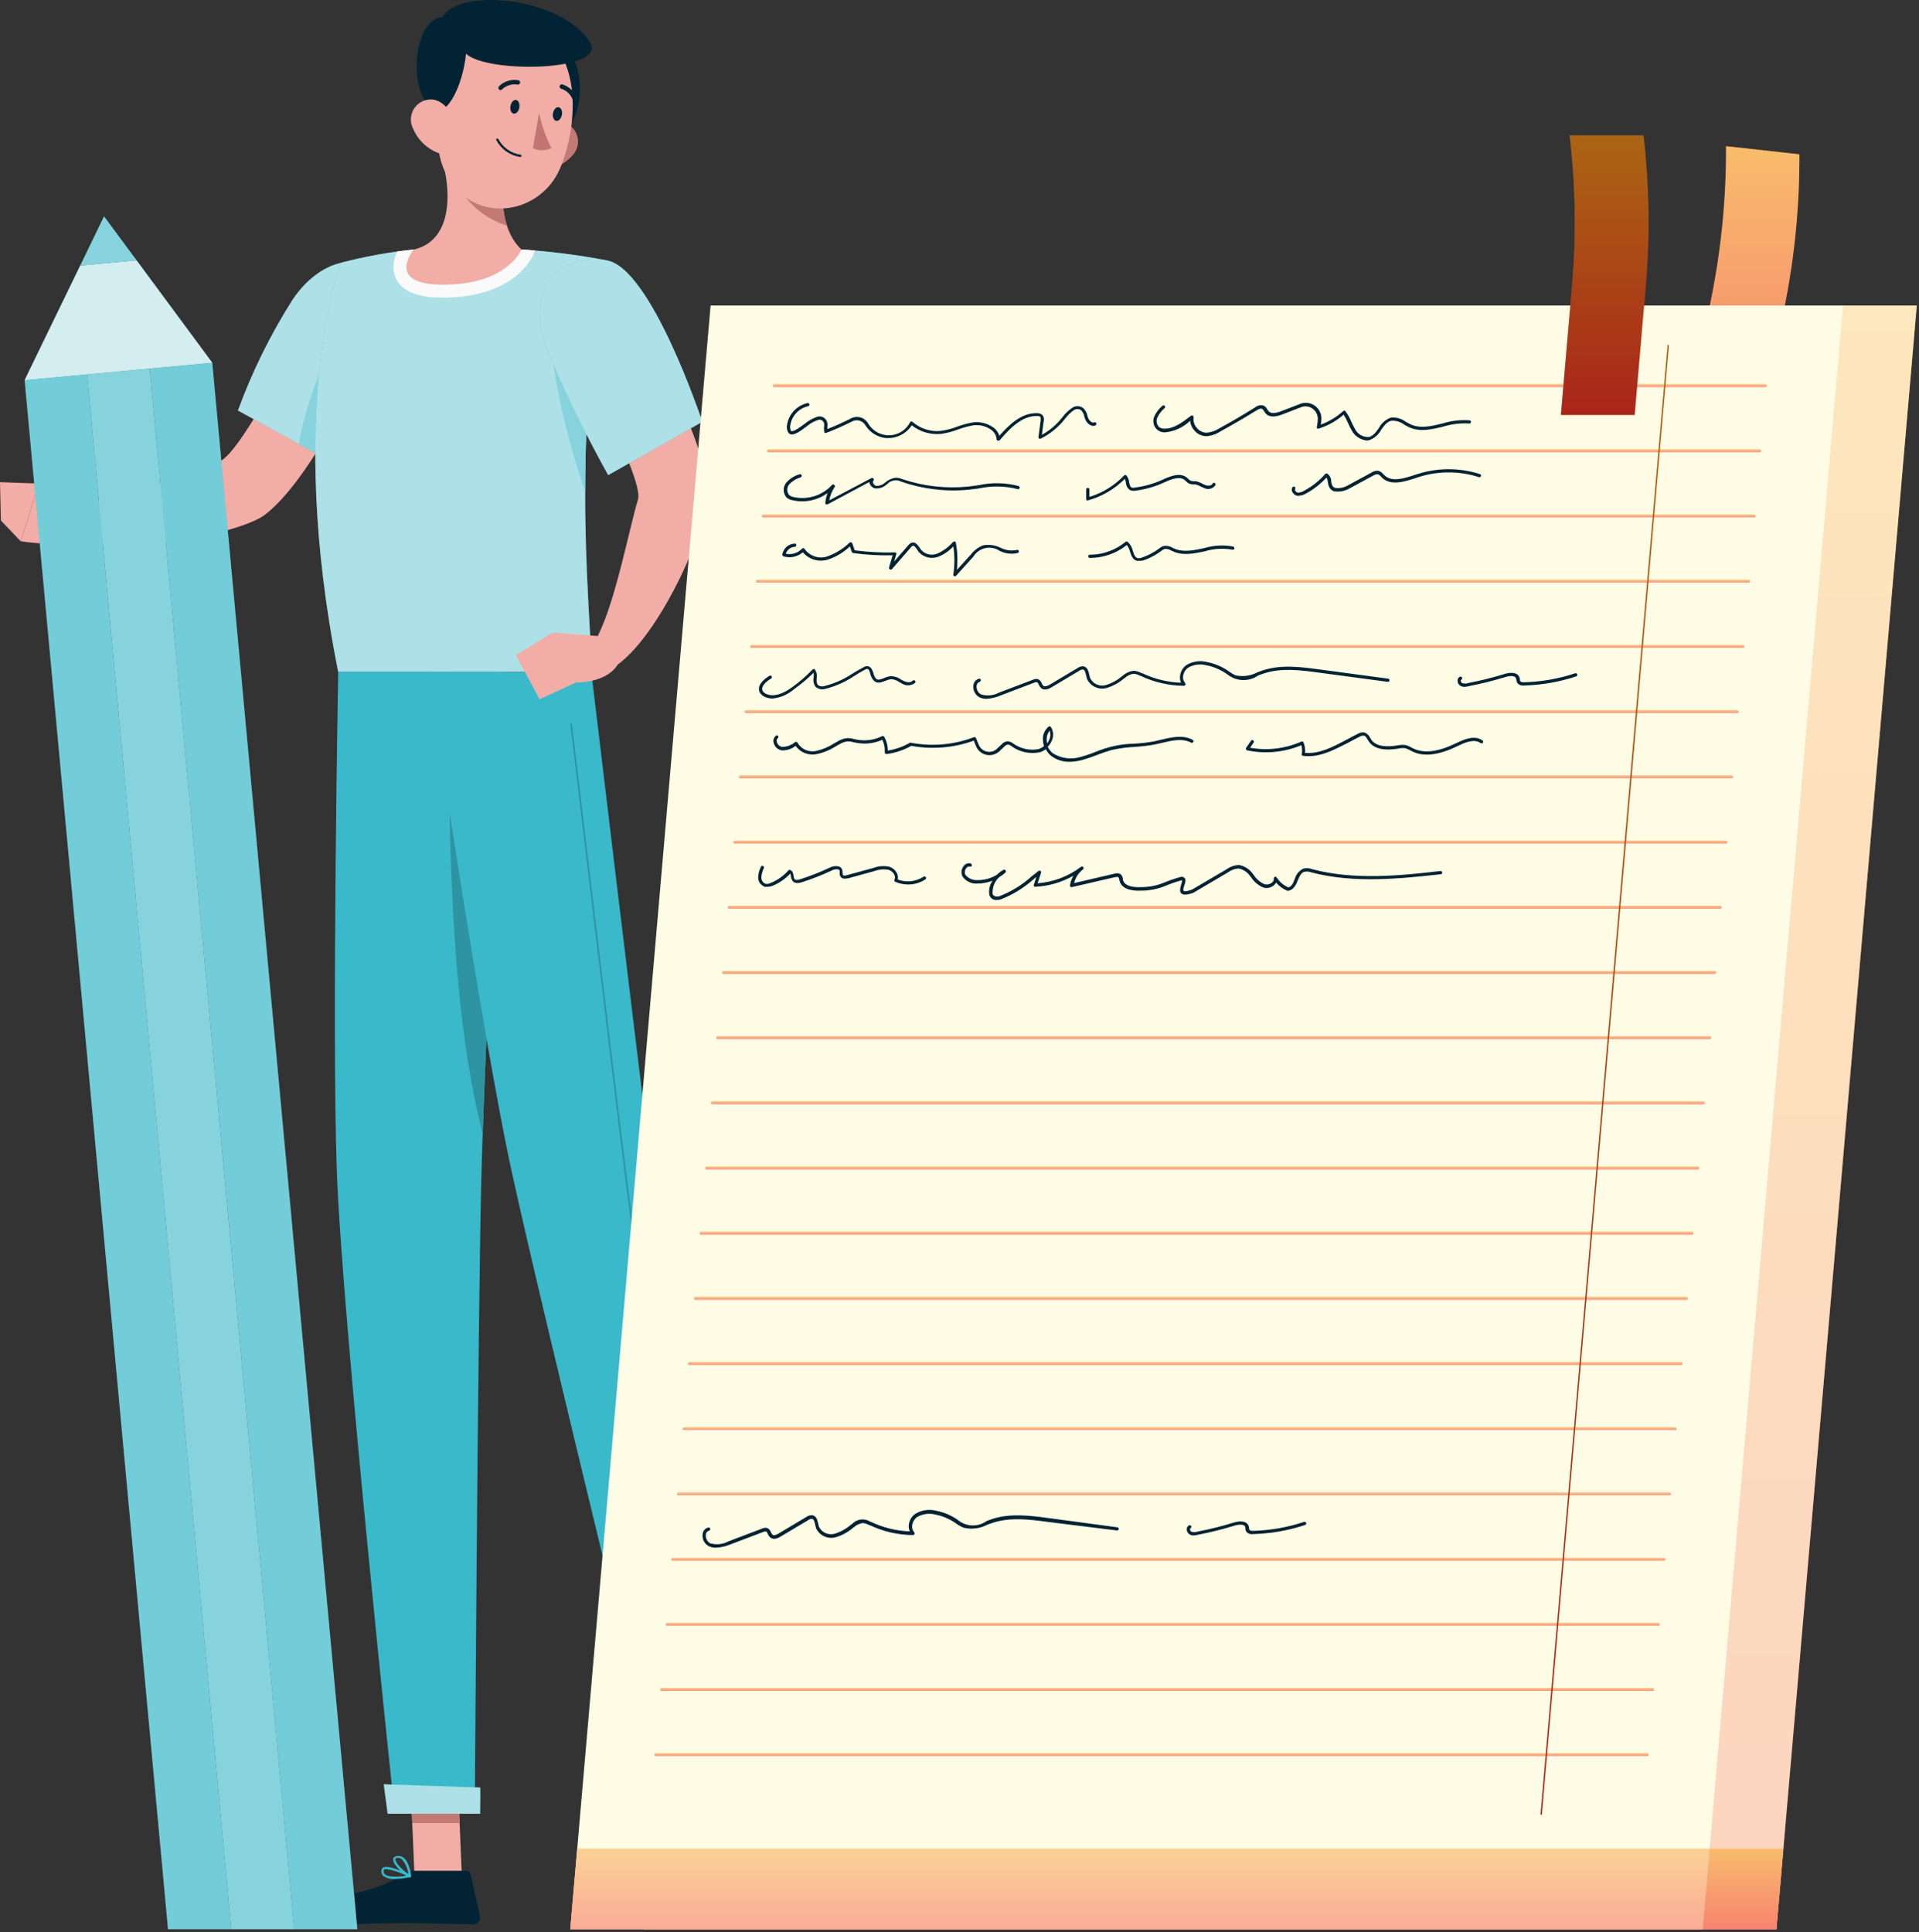 <svg width="572" height="576" viewBox="0 0 572 576" fill="none" xmlns="http://www.w3.org/2000/svg">
<rect x="0" y="0" width="572" height="576" fill="#333333" stroke="none"/>
<path d="M137.673 559.227H123.555L122.149 526.561H136.267L137.673 559.227Z" fill="#F1ADA6"/>
<path d="M222.4 559.227H208.282L201.194 526.561H215.312L222.4 559.227Z" fill="#F1ADA6"/>
<path d="M207.28 557.648H223.132C223.413 557.646 223.688 557.74 223.908 557.915C224.129 558.091 224.283 558.336 224.345 558.611L227.138 571.15C227.202 571.456 227.195 571.773 227.12 572.076C227.044 572.38 226.901 572.662 226.701 572.903C226.501 573.144 226.25 573.336 225.965 573.466C225.681 573.596 225.37 573.66 225.058 573.653C219.53 573.557 216.833 573.23 209.861 573.23C205.585 573.23 196.745 573.692 190.813 573.692C184.881 573.692 184.129 567.818 186.537 567.298C197.419 564.909 201.522 561.635 204.988 558.515C205.617 557.949 206.435 557.639 207.28 557.648Z" fill="#022333"/>
<path d="M123.652 557.648H139.06C139.342 557.646 139.616 557.74 139.837 557.915C140.058 558.09 140.212 558.336 140.273 558.611L143.047 571.15C143.117 571.452 143.118 571.766 143.048 572.068C142.979 572.371 142.842 572.653 142.647 572.895C142.452 573.136 142.204 573.33 141.923 573.461C141.642 573.593 141.335 573.658 141.025 573.653C135.458 573.557 127.427 573.23 120.435 573.23C112.269 573.23 105.22 573.692 95.647 573.692C89.869 573.692 88.232 567.818 90.659 567.297C101.695 564.871 110.709 564.62 120.262 558.746C121.264 558.063 122.44 557.682 123.652 557.648Z" fill="#022333"/>
<path d="M113.27 98.117L94.222 90.586C94.222 90.586 72.323 135.328 65.332 137.581C55.952 140.663 36.672 149.137 25.02 150.813C23.537 152.739 21.168 158.517 21.649 160.636C37.712 165.875 71.938 158.902 79.026 153.394C95.301 140.836 113.27 98.117 113.27 98.117Z" fill="#F1ADA6"/>
<path d="M118.394 87.967C123.151 100.601 99.133 137.774 99.133 137.774L70.917 122.365C75.148 110.802 80.611 99.728 87.211 89.334C97.13 74.542 113.174 74.215 118.394 87.967Z" fill="#39B9CA"/>
<path opacity="0.6" d="M118.394 87.967C123.151 100.601 99.133 137.774 99.133 137.774L70.917 122.365C75.148 110.802 80.611 99.728 87.211 89.334C97.13 74.542 113.174 74.215 118.394 87.967Z" fill="#FAFAFA"/>
<path d="M118.817 89.622C113.289 87.003 107.088 89.198 100.847 99.618C94.607 110.038 89.58 127.488 89.137 132.457L99.056 137.831C99.056 137.831 121.302 103.451 118.817 89.622Z" fill="#39B9CA"/>
<path opacity="0.4" d="M118.817 89.622C113.289 87.003 107.088 89.198 100.847 99.618C94.607 110.038 89.58 127.488 89.137 132.457L99.056 137.831C99.056 137.831 121.302 103.451 118.817 89.622Z" fill="#FAFAFA"/>
<path d="M27.486 150.678L11.577 144.129L6.184 161.348C12.568 162.313 19.06 162.313 25.444 161.348L27.486 150.678Z" fill="#F1ADA6"/>
<path d="M0 143.725L0.27 155.165L6.183 161.348L11.575 144.149L0 143.725Z" fill="#F1ADA6"/>
<path d="M122.169 526.561L122.882 543.414H137L136.268 526.561H122.169Z" fill="#C37A75"/>
<path d="M215.312 526.561H201.194L204.854 543.414H218.971L215.312 526.561Z" fill="#C37A75"/>
<path d="M101.638 78.316C101.638 78.316 84.977 120.92 100.809 200.292H176.271C176.791 188.736 169.511 132.168 180.701 77.585C172.356 75.975 163.915 74.907 155.432 74.387C144.745 73.77 134.031 73.77 123.344 74.387C116.017 75.129 108.759 76.442 101.638 78.316Z" fill="#39B9CA"/>
<path opacity="0.6" d="M101.638 78.316C101.638 78.316 84.977 120.92 100.809 200.292H176.271C176.791 188.736 169.511 132.168 180.701 77.585C172.356 75.975 163.915 74.907 155.432 74.387C144.745 73.77 134.031 73.77 123.344 74.387C116.017 75.129 108.759 76.442 101.638 78.316Z" fill="#FAFAFA"/>
<path d="M164.291 91.067C163.039 100.042 165.87 121.537 174.422 146.382C174.297 125.148 176.044 103.944 179.641 83.016V82.9C174.672 82.4 165.504 82.65 164.291 91.067Z" fill="#39B9CA"/>
<path opacity="0.4" d="M164.291 91.067C163.039 100.042 165.87 121.537 174.422 146.382C174.297 125.148 176.044 103.944 179.641 83.016V82.9C174.672 82.4 165.504 82.65 164.291 91.067Z" fill="#FAFAFA"/>
<path d="M118.471 74.946C120.051 74.734 121.688 74.541 123.344 74.387C134.031 73.77 144.745 73.77 155.432 74.387C156.78 74.387 158.128 74.541 159.476 74.657L159.014 75.813C158.802 76.333 153.66 88.717 132.05 88.717C129.219 88.717 120.648 88.717 117.951 82.939C117.437 81.652 117.217 80.266 117.307 78.883C117.397 77.501 117.795 76.155 118.471 74.946Z" fill="#FAFAFA"/>
<path d="M151.232 44.38C149.21 54.703 148.209 67.492 155.431 74.387C155.431 74.387 151.271 84.865 132.088 84.865C114.561 84.865 123.344 74.387 123.344 74.387C134.9 71.653 134.245 57.419 132.242 49.349L151.232 44.38Z" fill="#F1ADA6"/>
<path d="M149.884 53.972L136.287 48.328L134.534 48.791C134.961 51.168 135.679 53.484 136.672 55.686C139.831 61.237 144.991 65.371 151.098 67.242C149.854 62.936 149.442 58.432 149.884 53.972Z" fill="#C37A75"/>
<path d="M170.512 46.46C168.138 49.061 164.841 50.63 161.325 50.832C156.664 51.044 155.374 46.614 157.473 42.762C159.399 39.295 164.214 35.058 168.471 36.618C169.402 36.98 170.228 37.569 170.873 38.331C171.518 39.094 171.963 40.006 172.165 40.984C172.368 41.962 172.323 42.976 172.035 43.932C171.746 44.888 171.223 45.757 170.512 46.46Z" fill="#C37A75"/>
<path d="M168.22 13.968C174.576 18.032 174.961 37.87 165.446 40.759C155.932 43.648 156.24 6.226 168.22 13.968Z" fill="#022333"/>
<path d="M131.914 24.137C130.374 38.062 128.775 46.133 134.515 54.395C143.124 66.837 161.229 63.486 166.891 50.293C171.995 38.428 173.652 17.666 161.113 9.846C158.357 8.11 155.203 7.107 151.951 6.933C148.698 6.758 145.455 7.419 142.529 8.851C139.604 10.283 137.093 12.439 135.235 15.114C133.377 17.79 132.234 20.896 131.914 24.137Z" fill="#F1ADA6"/>
<path d="M129.603 32.689C133.321 34.615 137.943 25.524 138.906 16.01C145.223 22 181.279 21.249 175.828 12.582C167.392 -0.901 136.691 -3.79 131.895 5.089C123.132 5.475 121.148 28.471 129.603 32.689Z" fill="#022333"/>
<path d="M123.075 38.236C124.416 41.495 126.991 44.092 130.24 45.459C134.573 47.212 137.27 43.533 136.518 39.122C135.825 35.27 132.763 29.492 128.217 29.646C127.223 29.683 126.254 29.967 125.398 30.474C124.542 30.98 123.826 31.692 123.315 32.546C122.804 33.399 122.515 34.367 122.473 35.36C122.431 36.354 122.638 37.343 123.075 38.236Z" fill="#F1ADA6"/>
<path d="M100.809 200.292C100.809 200.292 98.883 305.8 100.385 348.828C101.984 393.589 117.623 540.14 117.623 540.14H141.525C141.525 540.14 142.411 396.208 143.451 352.237C144.607 304.317 150.404 200.292 150.404 200.292H100.809Z" fill="#39B9CA"/>
<path d="M143.105 532.822C143.22 532.822 143.105 540.641 143.105 540.641H115.543L114.387 531.859L143.105 532.822Z" fill="#39B9CA"/>
<path opacity="0.6" d="M143.105 532.822C143.22 532.822 143.105 540.641 143.105 540.641H115.543L114.387 531.859L143.105 532.822Z" fill="#FAFAFA"/>
<path d="M133.821 228.297C134.264 280.647 137.422 312.446 143.894 338.081C144.722 313.043 146.282 280.088 147.746 252.662L133.821 228.297Z" fill="#39B9CA"/>
<path opacity="0.2" d="M133.821 228.297C134.264 280.647 137.422 312.446 143.894 338.081C144.722 313.043 146.282 280.088 147.746 252.662L133.821 228.297Z" fill="black"/>
<path d="M127.582 200.292C127.582 200.292 143.587 308.15 152.389 348.597C162.019 392.895 198.286 540.217 198.286 540.217H224.133C224.133 540.217 200.212 396.42 194.723 352.622C188.752 305.068 176.272 200.465 176.272 200.465L127.582 200.292Z" fill="#39B9CA"/>
<path d="M224.133 533.419C224.229 533.419 225.423 540.641 225.423 540.641H197.014L194.491 532.34L224.133 533.419Z" fill="#39B9CA"/>
<path opacity="0.6" d="M224.133 533.419C224.229 533.419 225.423 540.641 225.423 540.641H197.014L194.491 532.34L224.133 533.419Z" fill="#FAFAFA"/>
<path d="M213.714 524.905C213.655 524.899 213.6 524.876 213.556 524.838C213.511 524.8 213.479 524.749 213.463 524.693C213.251 523.383 191.68 393.549 186.749 354.201C181.395 311.501 170.108 216.798 169.993 215.835C169.99 215.804 169.994 215.774 170.003 215.745C170.012 215.716 170.027 215.689 170.047 215.665C170.066 215.642 170.09 215.623 170.118 215.609C170.145 215.595 170.174 215.587 170.205 215.584C170.268 215.579 170.331 215.597 170.381 215.637C170.432 215.676 170.465 215.733 170.474 215.796C170.59 216.74 181.857 311.443 187.231 354.143C192.161 393.492 213.733 523.306 213.945 524.616C213.95 524.646 213.95 524.677 213.943 524.708C213.936 524.738 213.923 524.766 213.905 524.791C213.888 524.816 213.865 524.838 213.838 524.854C213.812 524.87 213.783 524.881 213.752 524.885L213.714 524.905Z" fill="#39B9CA"/>
<path opacity="0.2" d="M213.714 524.905C213.655 524.899 213.6 524.876 213.556 524.838C213.511 524.8 213.479 524.749 213.463 524.693C213.251 523.383 191.68 393.549 186.749 354.201C181.395 311.501 170.108 216.798 169.993 215.835C169.99 215.804 169.994 215.774 170.003 215.745C170.012 215.716 170.027 215.689 170.047 215.665C170.066 215.642 170.09 215.623 170.118 215.609C170.145 215.595 170.174 215.587 170.205 215.584C170.268 215.579 170.331 215.597 170.381 215.637C170.432 215.676 170.465 215.733 170.474 215.796C170.59 216.74 181.857 311.443 187.231 354.143C192.161 393.492 213.733 523.306 213.945 524.616C213.95 524.646 213.95 524.677 213.943 524.708C213.936 524.738 213.923 524.766 213.905 524.791C213.888 524.816 213.865 524.838 213.838 524.854C213.812 524.87 213.783 524.881 213.752 524.885L213.714 524.905Z" fill="black"/>
<path d="M152.157 31.61C151.945 32.727 152.388 33.729 153.12 33.864C153.852 33.999 154.603 33.19 154.796 32.053C154.989 30.917 154.565 29.935 153.833 29.8C153.101 29.665 152.388 30.474 152.157 31.61Z" fill="#022333"/>
<path d="M164.831 33.767C164.638 34.885 165.062 35.886 165.794 36.021C166.525 36.156 167.277 35.347 167.488 34.211C167.7 33.074 167.238 32.092 166.506 31.957C165.774 31.822 165.023 32.67 164.831 33.767Z" fill="#022333"/>
<path d="M160.689 33.652C161.44 37.309 162.684 40.846 164.387 44.168C163.522 44.572 162.578 44.782 161.623 44.782C160.668 44.782 159.724 44.572 158.859 44.168L160.689 33.652Z" fill="#C27573"/>
<path d="M155.065 46.788C155.152 46.799 155.239 46.778 155.311 46.728C155.382 46.678 155.432 46.603 155.45 46.518C155.459 46.475 155.458 46.431 155.449 46.388C155.44 46.345 155.422 46.304 155.397 46.268C155.372 46.233 155.34 46.202 155.303 46.179C155.266 46.155 155.224 46.14 155.181 46.133C153.786 45.928 152.459 45.4 151.305 44.591C150.152 43.781 149.203 42.713 148.536 41.472C148.498 41.392 148.431 41.33 148.349 41.297C148.267 41.265 148.175 41.266 148.093 41.299C148.052 41.315 148.014 41.34 147.983 41.372C147.952 41.404 147.927 41.441 147.911 41.483C147.895 41.524 147.887 41.569 147.889 41.613C147.89 41.657 147.901 41.701 147.92 41.742C148.628 43.087 149.644 44.246 150.886 45.123C152.128 46 153.56 46.57 155.065 46.788Z" fill="#022333"/>
<path d="M149.037 26.853C149.14 26.871 149.246 26.865 149.346 26.835C149.446 26.805 149.538 26.752 149.615 26.68C150.212 26.095 150.937 25.658 151.733 25.404C152.529 25.15 153.373 25.085 154.199 25.216C154.37 25.257 154.55 25.23 154.701 25.14C154.852 25.05 154.962 24.904 155.008 24.734C155.033 24.65 155.041 24.56 155.031 24.472C155.02 24.384 154.991 24.299 154.946 24.223C154.901 24.147 154.84 24.081 154.767 24.03C154.695 23.979 154.613 23.943 154.526 23.925C153.491 23.738 152.427 23.801 151.422 24.11C150.417 24.418 149.5 24.962 148.748 25.697C148.623 25.827 148.553 25.999 148.553 26.179C148.553 26.359 148.623 26.531 148.748 26.66C148.829 26.745 148.928 26.811 149.037 26.853Z" fill="#022333"/>
<path d="M171.302 30.282C171.397 30.301 171.495 30.301 171.591 30.282C171.674 30.252 171.751 30.205 171.817 30.145C171.882 30.085 171.936 30.013 171.973 29.933C172.011 29.852 172.032 29.765 172.036 29.676C172.04 29.587 172.026 29.498 171.995 29.415C171.657 28.409 171.083 27.499 170.323 26.759C169.563 26.018 168.637 25.47 167.623 25.159C167.449 25.118 167.267 25.148 167.115 25.242C166.964 25.336 166.855 25.486 166.814 25.659C166.779 25.832 166.811 26.013 166.904 26.163C166.997 26.314 167.144 26.423 167.315 26.468C168.117 26.721 168.848 27.162 169.444 27.755C170.041 28.349 170.486 29.076 170.743 29.877C170.785 29.993 170.861 30.093 170.961 30.165C171.06 30.237 171.179 30.278 171.302 30.282Z" fill="#022333"/>
<path d="M184.727 87.099L167.797 98.501C167.797 98.501 192.219 141.933 190.158 148.886C187.365 158.362 183.475 179.087 178.178 189.583C178.872 191.856 182.396 197.037 184.361 197.942C197.843 187.677 211.479 155.57 210.959 146.575C209.727 126.217 184.727 87.099 184.727 87.099Z" fill="#F1ADA6"/>
<path d="M180.701 77.585C194.048 79.511 209.341 125.736 209.341 125.736L181.278 141.626C181.278 141.626 168.933 119.631 162.827 103.279C156.471 86.176 166.371 75.505 180.701 77.585Z" fill="#39B9CA"/>
<path opacity="0.6" d="M180.701 77.585C194.048 79.511 209.341 125.736 209.341 125.736L181.278 141.626C181.278 141.626 168.933 119.631 162.827 103.279C156.471 86.176 166.371 75.505 180.701 77.585Z" fill="#FAFAFA"/>
<path d="M202.619 560.056C201.659 560.134 200.701 559.882 199.903 559.343C199.654 559.125 199.46 558.85 199.34 558.542C199.219 558.233 199.174 557.9 199.21 557.571C199.214 557.377 199.27 557.187 199.371 557.021C199.473 556.855 199.616 556.719 199.788 556.627C201.328 555.838 205.893 558.553 206.413 558.958C206.47 558.989 206.516 559.038 206.543 559.097C206.571 559.155 206.579 559.221 206.567 559.285C206.557 559.35 206.528 559.411 206.483 559.459C206.439 559.507 206.381 559.54 206.317 559.555C205.108 559.866 203.867 560.035 202.619 560.056ZM200.539 557.147C200.4 557.113 200.254 557.113 200.115 557.147C200.019 557.147 199.922 557.282 199.903 557.552C199.873 557.775 199.898 558.002 199.975 558.213C200.052 558.425 200.179 558.614 200.346 558.765C201.924 559.476 203.713 559.565 205.354 559.016C203.885 558.086 202.25 557.451 200.539 557.147Z" fill="#39B9CA"/>
<path d="M206.316 559.574H206.143C204.679 558.765 201.867 555.722 202.156 554.104C202.209 553.858 202.345 553.637 202.542 553.48C202.738 553.322 202.983 553.236 203.235 553.238C203.489 553.201 203.748 553.219 203.994 553.293C204.24 553.366 204.467 553.492 204.66 553.661C206.297 555.009 206.586 559.073 206.586 559.247C206.585 559.306 206.57 559.365 206.543 559.418C206.517 559.471 206.479 559.518 206.432 559.555L206.316 559.574ZM203.466 553.796H203.312C202.869 553.796 202.83 554.046 202.83 554.143C202.638 555.067 204.448 557.398 205.893 558.515C205.799 556.905 205.222 555.361 204.236 554.085C204 553.886 203.698 553.783 203.389 553.796H203.466Z" fill="#39B9CA"/>
<path d="M117.72 560.075C116.512 560.175 115.306 559.87 114.291 559.208C114.067 559.003 113.894 558.748 113.787 558.463C113.679 558.179 113.641 557.873 113.675 557.571C113.681 557.387 113.737 557.208 113.835 557.052C113.933 556.897 114.07 556.77 114.234 556.685C115.928 555.722 121.61 558.611 122.246 558.938C122.313 558.964 122.367 559.014 122.399 559.078C122.431 559.142 122.438 559.216 122.419 559.285C122.412 559.351 122.384 559.413 122.339 559.461C122.294 559.51 122.234 559.543 122.169 559.555C120.706 559.873 119.216 560.047 117.72 560.075ZM115.177 557.147C114.959 557.137 114.742 557.177 114.542 557.263C114.477 557.3 114.424 557.353 114.387 557.417C114.35 557.482 114.33 557.554 114.33 557.629C114.312 557.827 114.339 558.027 114.409 558.214C114.479 558.401 114.59 558.569 114.734 558.707C115.62 559.478 117.932 559.593 121.052 559.092C119.236 558.121 117.27 557.463 115.235 557.147H115.177Z" fill="#39B9CA"/>
<path d="M122.15 559.575H122.015C120.32 558.823 116.95 555.723 117.2 554.162C117.2 553.796 117.527 553.334 118.452 553.238C118.796 553.184 119.147 553.208 119.48 553.308C119.814 553.408 120.12 553.582 120.378 553.816C122.169 555.28 122.554 559.074 122.574 559.247C122.574 559.304 122.56 559.361 122.533 559.411C122.506 559.461 122.467 559.504 122.42 559.536C122.383 559.568 122.338 559.588 122.29 559.595C122.243 559.602 122.194 559.595 122.15 559.575ZM118.722 553.796H118.51C117.913 553.796 117.874 554.105 117.855 554.182C117.701 555.145 119.993 557.533 121.707 558.573C121.522 556.96 120.85 555.442 119.781 554.22C119.483 553.967 119.111 553.818 118.722 553.796Z" fill="#39B9CA"/>
<path d="M178.12 189.584L164.638 188.544L171.706 203.413C171.706 203.413 183.474 203.933 185.439 194.938L178.12 189.584Z" fill="#F1ADA6"/>
<path d="M153.794 195.323L160.844 208.459L171.764 203.393L164.696 188.544L153.794 195.323Z" fill="#F1ADA6"/>
<path d="M68.915 575.059H50.078L7.339 113.312L25.983 111.579L68.915 575.059Z" fill="#39B9CA"/>
<path opacity="0.3" d="M68.915 575.059H50.078L7.339 113.312L25.983 111.579L68.915 575.059Z" fill="#FAFAFA"/>
<path d="M106.51 575.059H87.712L44.627 109.865L63.27 108.131L106.51 575.059Z" fill="#39B9CA"/>
<path opacity="0.3" d="M106.51 575.059H87.712L44.627 109.865L63.27 108.131L106.51 575.059Z" fill="#FAFAFA"/>
<path d="M87.712 575.059H68.914L25.983 111.579L44.627 109.865L87.712 575.059Z" fill="#39B9CA"/>
<path opacity="0.4" d="M87.712 575.059H68.914L25.983 111.579L44.627 109.865L87.712 575.059Z" fill="#FAFAFA"/>
<path d="M40.698 77.584L23.922 79.144L7.339 113.312L63.271 108.131L40.698 77.584Z" fill="#39B9CA"/>
<path opacity="0.8" d="M40.698 77.584L23.922 79.144L7.339 113.312L63.271 108.131L40.698 77.584Z" fill="#FAFAFA"/>
<path d="M31.01 64.487L23.922 79.145L40.698 77.585L31.01 64.487Z" fill="#39B9CA"/>
<path opacity="0.4" d="M31.01 64.487L23.922 79.145L40.698 77.585L31.01 64.487Z" fill="#FAFAFA"/>
<path d="M536.362 45.997L514.483 43.571C514.562 58.584 513.13 73.567 510.207 88.293L502.657 126.101L524.517 128.528L532.067 90.72C534.992 75.994 536.424 61.011 536.343 45.997H536.362Z" fill="url(#paint0_linear_1144_274)"/>
<path opacity="0.4" d="M536.362 45.997L514.483 43.571C514.562 58.584 513.13 73.567 510.207 88.293L502.657 126.101L524.517 128.528L532.067 90.72C534.992 75.994 536.424 61.011 536.343 45.997H536.362Z" fill="#FFFCE5"/>
<path d="M571.338 91.068H233.801L191.968 575.079H529.505L571.338 91.068Z" fill="url(#paint1_linear_1144_274)"/>
<path opacity="0.8" d="M571.338 91.068H233.801L191.968 575.079H529.505L571.338 91.068Z" fill="#FFFCE5"/>
<path d="M531.566 551.099H194.048L191.968 575.078H529.505L531.566 551.099Z" fill="url(#paint2_linear_1144_274)"/>
<path opacity="0.4" d="M531.566 551.099H194.048L191.968 575.078H529.505L531.566 551.099Z" fill="#FFFCE5"/>
<path d="M549.344 91.068H211.807L169.974 575.079H507.511L549.344 91.068Z" fill="#FFFCE5"/>
<path d="M509.571 551.099H172.054L169.974 575.078H507.511L509.571 551.099Z" fill="url(#paint3_linear_1144_274)"/>
<path opacity="0.6" d="M509.571 551.099H172.054L169.974 575.078H507.511L509.571 551.099Z" fill="#FFFCE5"/>
<path d="M526.232 115.354H230.759C230.706 115.354 230.654 115.344 230.605 115.323C230.556 115.303 230.511 115.273 230.473 115.236C230.436 115.198 230.406 115.154 230.386 115.104C230.365 115.055 230.355 115.003 230.355 114.95C230.36 114.844 230.404 114.744 230.479 114.669C230.554 114.594 230.654 114.55 230.759 114.545H526.232C526.341 114.545 526.446 114.587 526.525 114.662C526.604 114.738 526.651 114.841 526.656 114.95C526.656 115.004 526.645 115.059 526.623 115.109C526.602 115.159 526.57 115.205 526.53 115.243C526.491 115.281 526.444 115.31 526.393 115.329C526.341 115.348 526.287 115.357 526.232 115.354Z" fill="url(#paint4_linear_1144_274)"/>
<path d="M524.556 134.787H229.083C228.976 134.787 228.873 134.745 228.797 134.669C228.722 134.593 228.679 134.49 228.679 134.383C228.684 134.277 228.728 134.177 228.803 134.102C228.878 134.027 228.978 133.983 229.083 133.978H524.556C524.663 133.978 524.766 134.021 524.842 134.097C524.918 134.173 524.96 134.276 524.96 134.383C524.96 134.49 524.918 134.593 524.842 134.669C524.766 134.745 524.663 134.787 524.556 134.787Z" fill="url(#paint5_linear_1144_274)"/>
<path d="M522.88 154.222H227.504C227.397 154.222 227.294 154.18 227.218 154.104C227.142 154.028 227.1 153.925 227.1 153.818C227.1 153.71 227.142 153.608 227.218 153.532C227.294 153.456 227.397 153.413 227.504 153.413H522.88C522.987 153.413 523.09 153.456 523.166 153.532C523.242 153.608 523.285 153.71 523.285 153.818C523.285 153.925 523.242 154.028 523.166 154.104C523.09 154.18 522.987 154.222 522.88 154.222Z" fill="url(#paint6_linear_1144_274)"/>
<path d="M521.204 173.656H225.732C225.624 173.656 225.521 173.613 225.446 173.537C225.37 173.462 225.327 173.359 225.327 173.251C225.327 173.144 225.37 173.041 225.446 172.965C225.521 172.89 225.624 172.847 225.732 172.847H521.204C521.257 172.847 521.31 172.857 521.359 172.878C521.408 172.898 521.452 172.928 521.49 172.965C521.528 173.003 521.557 173.048 521.578 173.097C521.598 173.146 521.608 173.198 521.608 173.251C521.608 173.305 521.598 173.357 521.578 173.406C521.557 173.455 521.528 173.5 521.49 173.537C521.452 173.575 521.408 173.605 521.359 173.625C521.31 173.645 521.257 173.656 521.204 173.656Z" fill="url(#paint7_linear_1144_274)"/>
<path d="M519.529 193.089H224.057C223.95 193.089 223.847 193.046 223.771 192.971C223.695 192.895 223.652 192.792 223.652 192.685C223.652 192.577 223.695 192.474 223.771 192.399C223.847 192.323 223.95 192.28 224.057 192.28H519.529C519.636 192.28 519.739 192.323 519.815 192.399C519.891 192.474 519.934 192.577 519.934 192.685C519.934 192.792 519.891 192.895 519.815 192.971C519.739 193.046 519.636 193.089 519.529 193.089Z" fill="url(#paint8_linear_1144_274)"/>
<path d="M517.834 212.523H222.381C222.273 212.523 222.171 212.48 222.095 212.404C222.019 212.328 221.976 212.226 221.976 212.118C221.976 212.011 222.019 211.908 222.095 211.832C222.171 211.756 222.273 211.714 222.381 211.714H517.834C517.941 211.714 518.044 211.756 518.12 211.832C518.196 211.908 518.238 212.011 518.238 212.118C518.238 212.226 518.196 212.328 518.12 212.404C518.044 212.48 517.941 212.523 517.834 212.523Z" fill="url(#paint9_linear_1144_274)"/>
<path d="M516.159 231.956H220.686C220.579 231.956 220.476 231.914 220.4 231.838C220.324 231.762 220.282 231.659 220.282 231.552C220.282 231.445 220.324 231.342 220.4 231.266C220.476 231.19 220.579 231.148 220.686 231.148H516.159C516.266 231.148 516.369 231.19 516.445 231.266C516.52 231.342 516.563 231.445 516.563 231.552C516.563 231.659 516.52 231.762 516.445 231.838C516.369 231.914 516.266 231.956 516.159 231.956Z" fill="url(#paint10_linear_1144_274)"/>
<path d="M514.482 251.409H219.01C218.903 251.409 218.8 251.367 218.724 251.291C218.648 251.215 218.605 251.112 218.605 251.005C218.605 250.898 218.648 250.795 218.724 250.719C218.8 250.643 218.903 250.6 219.01 250.6H514.482C514.59 250.6 514.692 250.643 514.768 250.719C514.844 250.795 514.887 250.898 514.887 251.005C514.887 251.112 514.844 251.215 514.768 251.291C514.692 251.367 514.59 251.409 514.482 251.409Z" fill="url(#paint11_linear_1144_274)"/>
<path d="M512.807 270.823H217.334C217.227 270.823 217.124 270.781 217.048 270.705C216.973 270.629 216.93 270.526 216.93 270.419C216.93 270.312 216.973 270.209 217.048 270.133C217.124 270.057 217.227 270.014 217.334 270.014H512.807C512.914 270.014 513.017 270.057 513.093 270.133C513.169 270.209 513.211 270.312 513.211 270.419C513.211 270.526 513.169 270.629 513.093 270.705C513.017 270.781 512.914 270.823 512.807 270.823Z" fill="url(#paint12_linear_1144_274)"/>
<path d="M511.131 290.257H215.659C215.551 290.257 215.448 290.214 215.373 290.139C215.297 290.063 215.254 289.96 215.254 289.853C215.254 289.745 215.297 289.642 215.373 289.567C215.448 289.491 215.551 289.448 215.659 289.448H511.131C511.238 289.448 511.341 289.491 511.417 289.567C511.493 289.642 511.535 289.745 511.535 289.853C511.531 289.958 511.487 290.059 511.412 290.133C511.337 290.208 511.237 290.252 511.131 290.257Z" fill="url(#paint13_linear_1144_274)"/>
<path d="M509.437 309.691H214.022C213.96 309.704 213.896 309.704 213.835 309.689C213.773 309.675 213.716 309.646 213.666 309.607C213.617 309.567 213.577 309.517 213.55 309.46C213.523 309.403 213.509 309.34 213.509 309.277C213.509 309.214 213.523 309.151 213.55 309.094C213.577 309.037 213.617 308.987 213.666 308.947C213.716 308.907 213.773 308.879 213.835 308.865C213.896 308.85 213.96 308.849 214.022 308.863H509.475C509.537 308.849 509.601 308.85 509.663 308.865C509.724 308.879 509.782 308.907 509.831 308.947C509.88 308.987 509.92 309.037 509.947 309.094C509.975 309.151 509.989 309.214 509.989 309.277C509.989 309.34 509.975 309.403 509.947 309.46C509.92 309.517 509.88 309.567 509.831 309.607C509.782 309.646 509.724 309.675 509.663 309.689C509.601 309.704 509.537 309.704 509.475 309.691H509.437Z" fill="url(#paint14_linear_1144_274)"/>
<path d="M507.76 329.124H212.288C212.193 329.103 212.109 329.051 212.048 328.976C211.987 328.901 211.954 328.807 211.954 328.71C211.954 328.613 211.987 328.519 212.048 328.444C212.109 328.369 212.193 328.316 212.288 328.296H507.76C507.815 328.296 507.869 328.307 507.92 328.328C507.97 328.35 508.016 328.381 508.053 328.421C508.091 328.461 508.121 328.507 508.14 328.559C508.159 328.61 508.167 328.665 508.165 328.72C508.165 328.827 508.122 328.93 508.046 329.006C507.97 329.081 507.868 329.124 507.76 329.124Z" fill="url(#paint15_linear_1144_274)"/>
<path d="M506.085 348.558H210.612C210.557 348.558 210.503 348.547 210.453 348.525C210.402 348.504 210.357 348.472 210.319 348.433C210.281 348.393 210.252 348.346 210.233 348.295C210.214 348.243 210.205 348.189 210.208 348.134C210.208 348.027 210.25 347.924 210.326 347.848C210.402 347.772 210.505 347.73 210.612 347.73H506.085C506.192 347.73 506.295 347.772 506.371 347.848C506.446 347.924 506.489 348.027 506.489 348.134C506.492 348.189 506.483 348.243 506.464 348.295C506.445 348.346 506.415 348.393 506.378 348.433C506.34 348.472 506.294 348.504 506.244 348.525C506.194 348.547 506.139 348.558 506.085 348.558Z" fill="url(#paint16_linear_1144_274)"/>
<path d="M504.409 367.992H208.937C208.882 367.992 208.828 367.981 208.777 367.96C208.727 367.938 208.681 367.906 208.644 367.867C208.606 367.827 208.576 367.78 208.557 367.729C208.538 367.678 208.53 367.623 208.532 367.568C208.532 367.461 208.575 367.358 208.651 367.282C208.727 367.206 208.829 367.164 208.937 367.164H504.409C504.504 367.184 504.588 367.237 504.649 367.312C504.71 367.387 504.743 367.481 504.743 367.578C504.743 367.675 504.71 367.769 504.649 367.844C504.588 367.919 504.504 367.972 504.409 367.992Z" fill="url(#paint17_linear_1144_274)"/>
<path d="M502.734 387.426H207.262C207.207 387.426 207.153 387.415 207.102 387.393C207.052 387.372 207.006 387.34 206.969 387.301C206.931 387.261 206.901 387.214 206.882 387.163C206.863 387.111 206.855 387.057 206.857 387.002C206.857 386.895 206.9 386.792 206.976 386.716C207.051 386.64 207.154 386.598 207.262 386.598H502.734C502.829 386.618 502.913 386.67 502.974 386.746C503.035 386.821 503.068 386.915 503.068 387.012C503.068 387.108 503.035 387.202 502.974 387.278C502.913 387.353 502.829 387.405 502.734 387.426Z" fill="url(#paint18_linear_1144_274)"/>
<path d="M501 406.858H205.586C205.524 406.872 205.46 406.871 205.398 406.857C205.337 406.842 205.279 406.814 205.23 406.774C205.181 406.734 205.141 406.684 205.113 406.627C205.086 406.57 205.072 406.508 205.072 406.444C205.072 406.381 205.086 406.319 205.113 406.261C205.141 406.204 205.181 406.154 205.23 406.114C205.279 406.075 205.337 406.047 205.398 406.032C205.46 406.017 205.524 406.017 205.586 406.03H501C501.062 406.017 501.126 406.017 501.188 406.032C501.249 406.047 501.307 406.075 501.356 406.114C501.405 406.154 501.445 406.204 501.472 406.261C501.5 406.319 501.514 406.381 501.514 406.444C501.514 406.508 501.5 406.57 501.472 406.627C501.445 406.684 501.405 406.734 501.356 406.774C501.307 406.814 501.249 406.842 501.188 406.857C501.126 406.871 501.062 406.872 501 406.858Z" fill="url(#paint19_linear_1144_274)"/>
<path d="M499.363 426.273H203.89C203.783 426.273 203.68 426.231 203.604 426.155C203.528 426.079 203.486 425.976 203.486 425.869C203.486 425.762 203.528 425.659 203.604 425.583C203.68 425.507 203.783 425.465 203.89 425.465H499.363C499.47 425.465 499.573 425.507 499.649 425.583C499.725 425.659 499.767 425.762 499.767 425.869C499.767 425.976 499.725 426.079 499.649 426.155C499.573 426.231 499.47 426.273 499.363 426.273Z" fill="url(#paint20_linear_1144_274)"/>
<path d="M497.687 445.707H202.215C202.107 445.707 202.004 445.665 201.929 445.589C201.853 445.513 201.81 445.41 201.81 445.303C201.81 445.195 201.853 445.093 201.929 445.017C202.004 444.941 202.107 444.898 202.215 444.898H497.687C497.794 444.898 497.897 444.941 497.973 445.017C498.049 445.093 498.091 445.195 498.091 445.303C498.091 445.41 498.049 445.513 497.973 445.589C497.897 445.665 497.794 445.707 497.687 445.707Z" fill="url(#paint21_linear_1144_274)"/>
<path d="M496.012 465.198H200.539C200.432 465.198 200.329 465.155 200.253 465.079C200.178 465.004 200.135 464.901 200.135 464.793C200.135 464.686 200.178 464.583 200.253 464.507C200.329 464.432 200.432 464.389 200.539 464.389H496.012C496.119 464.389 496.222 464.432 496.298 464.507C496.374 464.583 496.416 464.686 496.416 464.793C496.416 464.901 496.374 465.004 496.298 465.079C496.222 465.155 496.119 465.198 496.012 465.198Z" fill="url(#paint22_linear_1144_274)"/>
<path d="M494.336 484.574H198.863C198.756 484.574 198.653 484.531 198.577 484.456C198.502 484.38 198.459 484.277 198.459 484.17C198.459 484.062 198.502 483.959 198.577 483.883C198.653 483.808 198.756 483.765 198.863 483.765H494.336C494.443 483.765 494.546 483.808 494.622 483.883C494.698 483.959 494.74 484.062 494.74 484.17C494.74 484.277 494.698 484.38 494.622 484.456C494.546 484.531 494.443 484.574 494.336 484.574Z" fill="url(#paint23_linear_1144_274)"/>
<path d="M492.641 504.008H197.188C197.08 504.008 196.978 503.965 196.902 503.889C196.826 503.813 196.783 503.71 196.783 503.603C196.783 503.496 196.826 503.393 196.902 503.317C196.978 503.241 197.08 503.199 197.188 503.199H492.641C492.748 503.199 492.851 503.241 492.927 503.317C493.003 503.393 493.045 503.496 493.045 503.603C493.045 503.71 493.003 503.813 492.927 503.889C492.851 503.965 492.748 504.008 492.641 504.008Z" fill="url(#paint24_linear_1144_274)"/>
<path d="M490.966 523.441H195.494C195.387 523.441 195.284 523.399 195.208 523.323C195.132 523.247 195.089 523.144 195.089 523.037C195.089 522.93 195.132 522.827 195.208 522.751C195.284 522.675 195.387 522.632 195.494 522.632H490.966C491.073 522.632 491.176 522.675 491.252 522.751C491.328 522.827 491.371 522.93 491.371 523.037C491.371 523.144 491.328 523.247 491.252 523.323C491.176 523.399 491.073 523.441 490.966 523.441Z" fill="url(#paint25_linear_1144_274)"/>
<g opacity="0.5">
<path d="M526.233 115.354H230.76C230.707 115.354 230.654 115.344 230.605 115.323C230.556 115.303 230.512 115.273 230.474 115.236C230.437 115.198 230.407 115.154 230.387 115.105C230.366 115.056 230.356 115.003 230.356 114.95C230.36 114.844 230.405 114.744 230.479 114.669C230.554 114.594 230.654 114.55 230.76 114.545H526.233C526.342 114.545 526.447 114.587 526.526 114.663C526.605 114.738 526.651 114.841 526.656 114.95C526.656 115.005 526.645 115.059 526.624 115.109C526.602 115.16 526.571 115.205 526.531 115.243C526.491 115.281 526.445 115.31 526.393 115.329C526.342 115.348 526.287 115.357 526.233 115.354Z" fill="#FFFCE5"/>
<path d="M524.556 134.787H229.084C228.977 134.787 228.874 134.745 228.798 134.669C228.722 134.593 228.679 134.49 228.679 134.383C228.684 134.277 228.728 134.177 228.803 134.102C228.878 134.027 228.978 133.983 229.084 133.979H524.556C524.664 133.979 524.766 134.021 524.842 134.097C524.918 134.173 524.961 134.276 524.961 134.383C524.961 134.49 524.918 134.593 524.842 134.669C524.766 134.745 524.664 134.787 524.556 134.787Z" fill="#FFFCE5"/>
<path d="M522.88 154.221H227.504C227.397 154.221 227.294 154.179 227.218 154.103C227.142 154.027 227.1 153.924 227.1 153.817C227.1 153.709 227.142 153.607 227.218 153.531C227.294 153.455 227.397 153.412 227.504 153.412H522.88C522.988 153.412 523.091 153.455 523.166 153.531C523.242 153.607 523.285 153.709 523.285 153.817C523.285 153.924 523.242 154.027 523.166 154.103C523.091 154.179 522.988 154.221 522.88 154.221Z" fill="#FFFCE5"/>
<path d="M521.205 173.655H225.733C225.626 173.655 225.523 173.612 225.447 173.536C225.371 173.461 225.329 173.358 225.329 173.25C225.329 173.143 225.371 173.04 225.447 172.964C225.523 172.889 225.626 172.846 225.733 172.846H521.205C521.259 172.846 521.311 172.856 521.36 172.877C521.409 172.897 521.454 172.927 521.491 172.964C521.529 173.002 521.559 173.047 521.579 173.096C521.599 173.145 521.61 173.197 521.61 173.25C521.61 173.304 521.599 173.356 521.579 173.405C521.559 173.454 521.529 173.499 521.491 173.536C521.454 173.574 521.409 173.604 521.36 173.624C521.311 173.644 521.259 173.655 521.205 173.655Z" fill="#FFFCE5"/>
<path d="M519.53 193.088H224.057C223.95 193.088 223.847 193.045 223.771 192.97C223.695 192.894 223.653 192.791 223.653 192.684C223.653 192.576 223.695 192.473 223.771 192.398C223.847 192.322 223.95 192.279 224.057 192.279H519.53C519.637 192.279 519.74 192.322 519.816 192.398C519.892 192.473 519.934 192.576 519.934 192.684C519.934 192.791 519.892 192.894 519.816 192.97C519.74 193.045 519.637 193.088 519.53 193.088Z" fill="#FFFCE5"/>
<path d="M517.835 212.522H222.382C222.274 212.522 222.171 212.479 222.096 212.403C222.02 212.327 221.977 212.225 221.977 212.117C221.977 212.01 222.02 211.907 222.096 211.831C222.171 211.755 222.274 211.713 222.382 211.713H517.835C517.942 211.713 518.045 211.755 518.121 211.831C518.197 211.907 518.239 212.01 518.239 212.117C518.239 212.225 518.197 212.327 518.121 212.403C518.045 212.479 517.942 212.522 517.835 212.522Z" fill="#FFFCE5"/>
<path d="M516.159 231.957H220.687C220.58 231.957 220.477 231.914 220.401 231.838C220.325 231.762 220.282 231.659 220.282 231.552C220.282 231.445 220.325 231.342 220.401 231.266C220.477 231.19 220.58 231.148 220.687 231.148H516.159C516.267 231.148 516.369 231.19 516.445 231.266C516.521 231.342 516.564 231.445 516.564 231.552C516.564 231.659 516.521 231.762 516.445 231.838C516.369 231.914 516.267 231.957 516.159 231.957Z" fill="#FFFCE5"/>
<path d="M514.483 251.408H219.011C218.903 251.408 218.801 251.366 218.725 251.29C218.649 251.214 218.606 251.111 218.606 251.004C218.606 250.897 218.649 250.794 218.725 250.718C218.801 250.642 218.903 250.599 219.011 250.599H514.483C514.59 250.599 514.693 250.642 514.769 250.718C514.845 250.794 514.887 250.897 514.887 251.004C514.887 251.111 514.845 251.214 514.769 251.29C514.693 251.366 514.59 251.408 514.483 251.408Z" fill="#FFFCE5"/>
<path d="M512.807 270.823H217.335C217.228 270.823 217.125 270.781 217.049 270.705C216.973 270.629 216.93 270.526 216.93 270.419C216.93 270.312 216.973 270.209 217.049 270.133C217.125 270.057 217.228 270.015 217.335 270.015H512.807C512.915 270.015 513.017 270.057 513.093 270.133C513.169 270.209 513.212 270.312 513.212 270.419C513.212 270.526 513.169 270.629 513.093 270.705C513.017 270.781 512.915 270.823 512.807 270.823Z" fill="#FFFCE5"/>
<path d="M511.132 290.257H215.66C215.553 290.257 215.45 290.215 215.374 290.139C215.298 290.063 215.255 289.96 215.255 289.853C215.255 289.745 215.298 289.643 215.374 289.567C215.45 289.491 215.553 289.448 215.66 289.448H511.132C511.24 289.448 511.342 289.491 511.418 289.567C511.494 289.643 511.537 289.745 511.537 289.853C511.532 289.959 511.488 290.059 511.413 290.134C511.338 290.208 511.238 290.253 511.132 290.257Z" fill="#FFFCE5"/>
<path d="M509.437 309.691H214.023C213.961 309.705 213.897 309.704 213.835 309.689C213.774 309.675 213.716 309.647 213.667 309.607C213.618 309.567 213.578 309.517 213.551 309.46C213.523 309.403 213.509 309.34 213.509 309.277C213.509 309.214 213.523 309.151 213.551 309.094C213.578 309.037 213.618 308.987 213.667 308.947C213.716 308.907 213.774 308.879 213.835 308.865C213.897 308.85 213.961 308.849 214.023 308.863H509.476C509.538 308.849 509.602 308.85 509.663 308.865C509.725 308.879 509.782 308.907 509.831 308.947C509.881 308.987 509.92 309.037 509.948 309.094C509.975 309.151 509.989 309.214 509.989 309.277C509.989 309.34 509.975 309.403 509.948 309.46C509.92 309.517 509.881 309.567 509.831 309.607C509.782 309.647 509.725 309.675 509.663 309.689C509.602 309.704 509.538 309.705 509.476 309.691H509.437Z" fill="#FFFCE5"/>
<path d="M507.762 329.124H212.289C212.195 329.104 212.11 329.051 212.049 328.976C211.988 328.901 211.955 328.807 211.955 328.71C211.955 328.613 211.988 328.519 212.049 328.444C212.11 328.369 212.195 328.317 212.289 328.296H507.762C507.816 328.296 507.871 328.307 507.921 328.329C507.971 328.35 508.017 328.382 508.055 328.421C508.092 328.461 508.122 328.508 508.141 328.559C508.16 328.61 508.169 328.665 508.166 328.72C508.166 328.827 508.123 328.93 508.048 329.006C507.972 329.082 507.869 329.124 507.762 329.124Z" fill="#FFFCE5"/>
<path d="M506.085 348.558H210.613C210.558 348.558 210.504 348.547 210.454 348.525C210.403 348.504 210.358 348.472 210.32 348.433C210.282 348.393 210.253 348.346 210.234 348.295C210.214 348.244 210.206 348.189 210.208 348.134C210.208 348.027 210.251 347.924 210.327 347.848C210.403 347.772 210.506 347.73 210.613 347.73H506.085C506.193 347.73 506.295 347.772 506.371 347.848C506.447 347.924 506.49 348.027 506.49 348.134C506.492 348.189 506.484 348.244 506.465 348.295C506.446 348.346 506.416 348.393 506.378 348.433C506.341 348.472 506.295 348.504 506.245 348.525C506.194 348.547 506.14 348.558 506.085 348.558Z" fill="#FFFCE5"/>
<path d="M504.41 367.991H208.938C208.883 367.991 208.829 367.98 208.779 367.959C208.728 367.937 208.683 367.905 208.645 367.866C208.607 367.826 208.578 367.779 208.559 367.728C208.539 367.677 208.531 367.622 208.533 367.567C208.533 367.46 208.576 367.357 208.652 367.281C208.728 367.205 208.831 367.163 208.938 367.163H504.41C504.505 367.183 504.59 367.236 504.65 367.311C504.711 367.386 504.744 367.48 504.744 367.577C504.744 367.674 504.711 367.768 504.65 367.843C504.59 367.918 504.505 367.971 504.41 367.991Z" fill="#FFFCE5"/>
<path d="M502.734 387.425H207.262C207.207 387.425 207.153 387.414 207.103 387.392C207.052 387.371 207.007 387.339 206.969 387.3C206.931 387.26 206.902 387.213 206.883 387.162C206.864 387.11 206.855 387.056 206.858 387.001C206.858 386.894 206.9 386.791 206.976 386.715C207.052 386.639 207.155 386.597 207.262 386.597H502.734C502.829 386.617 502.914 386.669 502.975 386.745C503.035 386.82 503.068 386.914 503.068 387.011C503.068 387.107 503.035 387.201 502.975 387.277C502.914 387.352 502.829 387.404 502.734 387.425Z" fill="#FFFCE5"/>
<path d="M501.001 406.859H205.586C205.524 406.872 205.46 406.871 205.399 406.857C205.337 406.842 205.28 406.814 205.231 406.774C205.181 406.735 205.142 406.684 205.114 406.627C205.087 406.57 205.073 406.508 205.073 406.444C205.073 406.381 205.087 406.319 205.114 406.262C205.142 406.205 205.181 406.154 205.231 406.115C205.28 406.075 205.337 406.047 205.399 406.032C205.46 406.018 205.524 406.017 205.586 406.03H501.001C501.063 406.017 501.127 406.018 501.188 406.032C501.25 406.047 501.307 406.075 501.357 406.115C501.406 406.154 501.446 406.205 501.473 406.262C501.5 406.319 501.514 406.381 501.514 406.444C501.514 406.508 501.5 406.57 501.473 406.627C501.446 406.684 501.406 406.735 501.357 406.774C501.307 406.814 501.25 406.842 501.188 406.857C501.127 406.871 501.063 406.872 501.001 406.859Z" fill="#FFFCE5"/>
<path d="M499.363 426.273H203.891C203.784 426.273 203.681 426.23 203.605 426.154C203.529 426.078 203.486 425.975 203.486 425.868C203.486 425.761 203.529 425.658 203.605 425.582C203.681 425.506 203.784 425.464 203.891 425.464H499.363C499.47 425.464 499.573 425.506 499.649 425.582C499.725 425.658 499.768 425.761 499.768 425.868C499.768 425.975 499.725 426.078 499.649 426.154C499.573 426.23 499.47 426.273 499.363 426.273Z" fill="#FFFCE5"/>
<path d="M497.688 445.707H202.216C202.108 445.707 202.006 445.665 201.93 445.589C201.854 445.513 201.811 445.41 201.811 445.303C201.811 445.196 201.854 445.093 201.93 445.017C202.006 444.941 202.108 444.898 202.216 444.898H497.688C497.795 444.898 497.898 444.941 497.974 445.017C498.05 445.093 498.093 445.196 498.093 445.303C498.093 445.41 498.05 445.513 497.974 445.589C497.898 445.665 497.795 445.707 497.688 445.707Z" fill="#FFFCE5"/>
<path d="M496.012 465.198H200.54C200.433 465.198 200.33 465.155 200.254 465.08C200.178 465.004 200.135 464.901 200.135 464.794C200.135 464.686 200.178 464.583 200.254 464.508C200.33 464.432 200.433 464.389 200.54 464.389H496.012C496.12 464.389 496.223 464.432 496.298 464.508C496.374 464.583 496.417 464.686 496.417 464.794C496.417 464.901 496.374 465.004 496.298 465.08C496.223 465.155 496.12 465.198 496.012 465.198Z" fill="#FFFCE5"/>
<path d="M494.336 484.574H198.864C198.757 484.574 198.654 484.532 198.578 484.456C198.502 484.38 198.459 484.277 198.459 484.17C198.459 484.062 198.502 483.96 198.578 483.884C198.654 483.808 198.757 483.765 198.864 483.765H494.336C494.444 483.765 494.547 483.808 494.622 483.884C494.698 483.96 494.741 484.062 494.741 484.17C494.741 484.277 494.698 484.38 494.622 484.456C494.547 484.532 494.444 484.574 494.336 484.574Z" fill="#FFFCE5"/>
<path d="M492.642 504.008H197.188C197.081 504.008 196.978 503.965 196.902 503.889C196.827 503.814 196.784 503.711 196.784 503.603C196.784 503.496 196.827 503.393 196.902 503.317C196.978 503.242 197.081 503.199 197.188 503.199H492.642C492.749 503.199 492.852 503.242 492.928 503.317C493.003 503.393 493.046 503.496 493.046 503.603C493.046 503.711 493.003 503.814 492.928 503.889C492.852 503.965 492.749 504.008 492.642 504.008Z" fill="#FFFCE5"/>
<path d="M490.966 523.442H195.494C195.387 523.442 195.284 523.399 195.208 523.323C195.132 523.247 195.09 523.144 195.09 523.037C195.09 522.93 195.132 522.827 195.208 522.751C195.284 522.675 195.387 522.633 195.494 522.633H490.966C491.074 522.633 491.177 522.675 491.252 522.751C491.328 522.827 491.371 522.93 491.371 523.037C491.371 523.144 491.328 523.247 491.252 523.323C491.177 523.399 491.074 523.442 490.966 523.442Z" fill="#FFFCE5"/>
</g>
<path d="M459.398 540.987C459.344 540.978 459.294 540.95 459.259 540.908C459.224 540.865 459.205 540.812 459.206 540.756L497.052 102.989C497.052 102.873 497.148 102.816 497.264 102.796C497.318 102.805 497.368 102.834 497.403 102.876C497.438 102.919 497.457 102.972 497.457 103.027L459.591 540.795C459.591 540.846 459.571 540.895 459.534 540.931C459.498 540.967 459.449 540.987 459.398 540.987Z" fill="url(#paint26_linear_1144_274)"/>
<path opacity="0.3" d="M459.398 540.987C459.344 540.978 459.294 540.95 459.259 540.908C459.224 540.865 459.205 540.812 459.206 540.756L497.052 102.989C497.052 102.873 497.148 102.816 497.264 102.796C497.318 102.805 497.368 102.834 497.403 102.876C497.438 102.919 497.457 102.972 497.457 103.027L459.591 540.795C459.591 540.846 459.571 540.895 459.534 540.931C459.498 540.967 459.449 540.987 459.398 540.987Z" fill="black"/>
<path d="M489.868 40.355H467.872C469.625 55.264 469.857 70.313 468.566 85.27L465.253 123.694H487.248L490.561 85.27C491.853 70.313 491.62 55.264 489.868 40.355Z" fill="url(#paint27_linear_1144_274)"/>
<path opacity="0.3" d="M489.868 40.355H467.872C469.625 55.264 469.857 70.313 468.566 85.27L465.253 123.694H487.248L490.561 85.27C491.853 70.313 491.62 55.264 489.868 40.355Z" fill="black"/>
<path d="M297.553 131.36H297.399C297.306 131.335 297.223 131.28 297.164 131.203C297.105 131.127 297.072 131.033 297.071 130.936C297.027 130.417 296.878 129.912 296.633 129.452C296.388 128.991 296.053 128.586 295.646 128.259C294.861 127.66 293.965 127.223 293.009 126.971C292.054 126.72 291.058 126.66 290.08 126.795C288.53 127.064 287.008 127.476 285.535 128.028C283.906 128.651 282.214 129.09 280.488 129.338C277.358 129.641 274.233 128.723 271.763 126.776C270.867 128.149 269.59 129.23 268.088 129.887C266.586 130.544 264.924 130.748 263.308 130.474C262.183 130.243 261.118 129.782 260.18 129.119C259.242 128.456 258.451 127.606 257.857 126.622C257.457 126.004 256.839 125.558 256.126 125.373C255.413 125.187 254.656 125.276 254.005 125.621C251.497 126.887 248.926 128.025 246.301 129.03C246.238 129.058 246.169 129.072 246.099 129.072C246.029 129.072 245.961 129.058 245.897 129.03C245.835 128.993 245.782 128.943 245.742 128.883C245.702 128.823 245.676 128.754 245.666 128.683C245.585 128.043 245.585 127.396 245.666 126.757C245.7 126.502 245.669 126.242 245.575 126.003C245.48 125.763 245.326 125.552 245.126 125.389C244.955 125.247 244.749 125.153 244.529 125.116C244.309 125.079 244.083 125.1 243.874 125.178C242.821 125.518 241.831 126.032 240.947 126.699L240.523 127.027C238.597 128.529 236.941 129.646 235.824 129.492C235.502 129.443 235.211 129.27 235.015 129.01C234.611 128.376 234.454 127.615 234.572 126.872C234.773 125.256 235.469 123.742 236.566 122.538C237.663 121.335 239.106 120.501 240.697 120.151C240.819 120.128 240.945 120.153 241.05 120.221C241.154 120.289 241.227 120.395 241.255 120.517C241.269 120.58 241.27 120.645 241.258 120.709C241.246 120.773 241.222 120.834 241.186 120.888C241.15 120.941 241.103 120.988 241.049 121.023C240.995 121.059 240.934 121.083 240.87 121.094C239.481 121.4 238.222 122.129 237.266 123.181C236.31 124.234 235.705 125.557 235.535 126.969C235.446 127.471 235.534 127.988 235.785 128.433C235.804 128.461 235.83 128.485 235.86 128.502C235.89 128.519 235.924 128.528 235.958 128.529C236.767 128.644 238.751 127.161 239.945 126.256L240.369 125.929C241.339 125.204 242.419 124.639 243.566 124.253C243.929 124.127 244.318 124.096 244.695 124.163C245.073 124.23 245.427 124.394 245.723 124.638C246.053 124.898 246.309 125.238 246.468 125.626C246.627 126.015 246.682 126.437 246.629 126.853C246.6 127.199 246.6 127.547 246.629 127.893C248.998 126.965 251.319 125.917 253.582 124.754C254.452 124.278 255.473 124.157 256.431 124.415C257.389 124.674 258.211 125.292 258.724 126.141C259.357 127.259 260.281 128.186 261.398 128.822C262.515 129.458 263.783 129.781 265.068 129.755C266.353 129.729 267.607 129.356 268.698 128.676C269.788 127.996 270.675 127.033 271.263 125.89C271.293 125.825 271.338 125.768 271.395 125.725C271.452 125.681 271.519 125.652 271.59 125.64C271.662 125.629 271.735 125.633 271.805 125.653C271.875 125.673 271.94 125.708 271.995 125.755C273.141 126.758 274.482 127.515 275.933 127.979C277.384 128.442 278.915 128.603 280.431 128.452C282.082 128.208 283.703 127.788 285.265 127.2C286.794 126.624 288.374 126.192 289.984 125.909C292.228 125.616 294.497 126.218 296.301 127.585C297.049 128.178 297.6 128.984 297.88 129.896C300.943 126.429 304.602 122.982 309.186 123.174C309.481 123.159 309.776 123.206 310.051 123.312C310.327 123.418 310.577 123.581 310.785 123.791C310.956 124.049 311.072 124.339 311.125 124.644C311.178 124.949 311.167 125.262 311.093 125.563L310.554 129.627C312.916 128.302 314.991 126.521 316.659 124.388C317.417 123.363 318.334 122.466 319.375 121.73C319.857 121.326 320.46 121.095 321.088 121.074C321.717 121.053 322.334 121.243 322.842 121.614C323.502 122.224 323.954 123.026 324.132 123.906C324.132 124.157 324.286 124.407 324.383 124.638C324.587 125.19 324.993 125.644 325.519 125.909C325.615 125.957 325.72 125.982 325.827 125.982C325.934 125.982 326.039 125.957 326.135 125.909C326.25 125.857 326.382 125.851 326.5 125.895C326.619 125.938 326.717 126.026 326.771 126.141C326.824 126.258 326.83 126.392 326.787 126.515C326.744 126.637 326.655 126.737 326.54 126.795C326.321 126.891 326.085 126.94 325.846 126.94C325.608 126.94 325.372 126.891 325.153 126.795C324.387 126.429 323.793 125.78 323.497 124.985C323.381 124.735 323.304 124.465 323.208 124.195C323.093 123.469 322.757 122.797 322.245 122.269C321.903 122.037 321.495 121.922 321.083 121.939C320.67 121.956 320.274 122.106 319.953 122.366C318.998 123.041 318.159 123.867 317.468 124.812C315.527 127.304 313.052 129.331 310.226 130.744C310.153 130.786 310.07 130.808 309.986 130.808C309.901 130.808 309.818 130.786 309.745 130.744C309.67 130.694 309.61 130.625 309.573 130.543C309.535 130.461 309.522 130.371 309.533 130.282L310.188 125.293C310.188 124.908 310.284 124.484 310.091 124.272C309.899 124.06 309.668 124.022 309.225 124.003H308.936C304.544 124.003 301.001 127.701 298.015 131.187C297.959 131.252 297.887 131.302 297.806 131.332C297.725 131.362 297.638 131.372 297.553 131.36Z" fill="#022333"/>
<path d="M407.318 131.302C406.388 131.192 405.499 130.857 404.728 130.327C403.956 129.797 403.325 129.087 402.888 128.259C402.486 127.562 402.126 126.842 401.809 126.102C401.443 125.233 401.005 124.395 400.5 123.598C398.352 125.471 395.841 126.881 393.123 127.739C393.053 127.782 392.974 127.804 392.892 127.804C392.81 127.804 392.73 127.782 392.661 127.739C392.595 127.684 392.545 127.612 392.518 127.53C392.491 127.448 392.487 127.361 392.507 127.277C392.661 126.541 392.758 125.794 392.796 125.043C392.829 124.42 392.705 123.8 392.436 123.238C392.167 122.675 391.761 122.19 391.255 121.826C390.766 121.464 390.192 121.233 389.589 121.156C388.985 121.078 388.372 121.157 387.807 121.383L382.26 123.521C381.374 123.848 378.697 124.889 377.253 123.251C377.081 123.039 376.927 122.814 376.79 122.577C376.642 122.29 376.423 122.045 376.155 121.865C375.712 121.653 375.115 121.961 374.575 122.308C371.051 124.484 367.43 126.583 363.828 128.567C362.572 129.397 361.129 129.901 359.629 130.031C358.922 130.025 358.224 129.861 357.588 129.551C356.951 129.241 356.392 128.793 355.951 128.24C355.257 127.463 354.832 126.484 354.737 125.447C352.666 127.427 349.983 128.643 347.129 128.895C346.355 128.879 345.605 128.616 344.992 128.144C344.429 127.667 344.033 127.023 343.863 126.305C343.693 125.588 343.758 124.835 344.048 124.157C344.597 122.949 345.406 121.877 346.417 121.017C346.458 120.962 346.511 120.916 346.572 120.883C346.632 120.85 346.699 120.831 346.768 120.826C346.837 120.821 346.906 120.831 346.97 120.855C347.035 120.879 347.094 120.917 347.143 120.966C347.191 121.014 347.229 121.073 347.253 121.138C347.277 121.202 347.287 121.271 347.282 121.34C347.277 121.409 347.258 121.476 347.225 121.537C347.192 121.597 347.146 121.65 347.091 121.691C346.188 122.468 345.46 123.426 344.953 124.503C344.746 124.982 344.692 125.513 344.799 126.023C344.906 126.534 345.168 126.999 345.55 127.354C346.036 127.668 346.61 127.817 347.187 127.778C349.999 127.778 352.484 125.852 355.007 123.926C355.087 123.874 355.181 123.847 355.277 123.847C355.372 123.847 355.466 123.874 355.546 123.926C355.633 123.973 355.703 124.047 355.745 124.138C355.786 124.228 355.798 124.329 355.777 124.426C355.7 124.985 355.745 125.554 355.912 126.093C356.078 126.633 356.361 127.129 356.74 127.546C357.089 127.982 357.527 128.337 358.026 128.586C358.525 128.836 359.072 128.974 359.629 128.991C361.003 128.869 362.325 128.413 363.481 127.662C367.064 125.736 370.666 123.579 374.171 121.402C374.517 121.117 374.93 120.923 375.371 120.839C375.812 120.755 376.267 120.783 376.694 120.921C377.136 121.168 377.492 121.544 377.715 121.999C377.821 122.183 377.944 122.357 378.081 122.52C378.774 123.309 380.007 123.309 382.029 122.52L387.576 120.382C388.295 120.106 389.072 120.015 389.836 120.116C390.599 120.216 391.325 120.507 391.948 120.959C392.582 121.419 393.09 122.03 393.427 122.736C393.763 123.443 393.917 124.223 393.874 125.004C393.845 125.527 393.787 126.048 393.701 126.564C396.165 125.672 398.429 124.304 400.365 122.539C400.466 122.45 400.596 122.402 400.731 122.404C400.796 122.41 400.86 122.43 400.916 122.463C400.973 122.497 401.021 122.542 401.058 122.597C401.768 123.551 402.351 124.593 402.792 125.697C403.119 126.41 403.447 127.123 403.832 127.778C404.201 128.565 404.799 129.224 405.548 129.667C406.297 130.11 407.162 130.317 408.031 130.262C409.302 129.973 410.13 128.818 411.016 127.566C411.774 126.127 413.046 125.027 414.579 124.484C416.167 124.328 417.755 124.775 419.028 125.736C419.529 126.006 420.03 126.295 420.531 126.526C423.458 127.816 426.655 127.046 430.026 126.218C432.616 125.415 435.333 125.102 438.038 125.293C438.103 125.297 438.165 125.315 438.223 125.346C438.28 125.376 438.33 125.418 438.37 125.469C438.41 125.519 438.439 125.578 438.454 125.641C438.47 125.703 438.473 125.769 438.462 125.832C438.443 125.957 438.376 126.069 438.275 126.145C438.174 126.22 438.048 126.253 437.923 126.237C435.32 126.075 432.709 126.388 430.218 127.161C426.829 127.989 423.343 128.837 420.107 127.392C419.565 127.147 419.037 126.87 418.527 126.564C417.427 125.724 416.055 125.32 414.675 125.428C413.385 125.717 412.557 126.892 411.671 128.124C410.92 129.561 409.654 130.662 408.127 131.206C407.861 131.267 407.59 131.299 407.318 131.302Z" fill="#022333"/>
<path d="M246.475 150.35C246.387 150.374 246.294 150.374 246.206 150.35C246.138 150.299 246.083 150.232 246.046 150.155C246.009 150.078 245.991 149.993 245.994 149.908C246.092 148.901 246.319 147.91 246.668 146.961C245.206 148.032 243.532 148.779 241.759 149.155C239.986 149.53 238.153 149.524 236.383 149.137C235.678 149.04 235.012 148.753 234.457 148.309C233.902 147.682 233.595 146.874 233.595 146.036C233.595 145.199 233.902 144.39 234.457 143.763C235.498 142.63 236.831 141.804 238.309 141.375C238.429 141.329 238.562 141.333 238.68 141.385C238.797 141.438 238.889 141.534 238.935 141.654C238.981 141.775 238.977 141.908 238.925 142.025C238.872 142.143 238.776 142.234 238.656 142.28C237.356 142.662 236.18 143.38 235.246 144.361C234.864 144.813 234.654 145.386 234.654 145.978C234.654 146.571 234.864 147.144 235.246 147.596C235.675 147.905 236.17 148.11 236.691 148.193C238.734 148.621 240.853 148.508 242.839 147.867C244.825 147.225 246.61 146.076 248.016 144.534C248.105 144.451 248.222 144.405 248.343 144.405C248.465 144.405 248.582 144.451 248.671 144.534C248.771 144.607 248.838 144.716 248.86 144.838C248.881 144.96 248.855 145.086 248.786 145.189C247.983 146.378 247.438 147.724 247.188 149.137L259.746 142.512C259.847 142.456 259.966 142.439 260.079 142.464C260.192 142.489 260.293 142.553 260.362 142.646C260.431 142.734 260.468 142.843 260.468 142.955C260.468 143.066 260.431 143.175 260.362 143.263C260.281 143.356 260.227 143.471 260.207 143.593C260.186 143.715 260.2 143.841 260.246 143.956C260.322 144.172 260.449 144.365 260.617 144.52C260.785 144.674 260.988 144.785 261.209 144.842C262.166 144.855 263.092 144.512 263.809 143.879L263.944 143.763C264.786 143.029 265.823 142.554 266.93 142.396C267.632 142.399 268.326 142.543 268.971 142.82C275.28 144.951 281.972 145.706 288.598 145.035C289.618 144.919 290.658 144.784 291.679 144.63C295.623 143.768 299.716 143.854 303.621 144.881C303.682 144.9 303.738 144.931 303.786 144.974C303.834 145.016 303.873 145.067 303.9 145.125C303.927 145.183 303.942 145.246 303.944 145.31C303.945 145.374 303.934 145.438 303.909 145.497C303.893 145.557 303.863 145.613 303.823 145.661C303.782 145.709 303.732 145.748 303.676 145.776C303.62 145.803 303.558 145.818 303.495 145.82C303.433 145.822 303.37 145.81 303.312 145.786C299.527 144.826 295.571 144.76 291.756 145.593C290.716 145.728 289.676 145.882 288.636 145.978C281.862 146.616 275.031 145.789 268.605 143.552C267.914 143.193 267.121 143.077 266.356 143.224C265.591 143.371 264.897 143.771 264.387 144.361L264.233 144.457C263.782 144.86 263.255 145.169 262.683 145.364C262.11 145.559 261.504 145.637 260.901 145.593C260.509 145.506 260.147 145.318 259.849 145.048C259.552 144.777 259.331 144.434 259.206 144.052C259.156 143.936 259.124 143.812 259.11 143.686L246.764 150.293C246.675 150.339 246.575 150.359 246.475 150.35Z" fill="#022333"/>
<path d="M324.248 149.156C324.154 149.186 324.053 149.186 323.959 149.156C323.901 149.111 323.853 149.052 323.82 148.986C323.786 148.919 323.768 148.846 323.767 148.771V145.901C323.767 145.774 323.818 145.651 323.908 145.561C323.998 145.471 324.121 145.42 324.248 145.42C324.373 145.42 324.492 145.468 324.582 145.554C324.672 145.64 324.725 145.758 324.73 145.882V148.116C328.663 146.916 332.219 144.72 335.053 141.741C335.092 141.692 335.142 141.652 335.199 141.625C335.256 141.599 335.318 141.586 335.381 141.587C335.506 141.6 335.626 141.646 335.727 141.722C336.216 142.297 336.512 143.011 336.575 143.763C336.71 144.457 336.825 145.054 337.268 145.304C337.65 145.427 338.061 145.427 338.443 145.304C341.186 144.956 343.861 144.196 346.378 143.051C348.632 142.03 351.694 140.643 353.832 142.415L354.217 142.781C354.402 142.988 354.624 143.158 354.872 143.282C355.169 143.388 355.482 143.44 355.797 143.436C355.995 143.417 356.195 143.417 356.394 143.436C357.071 143.564 357.722 143.805 358.32 144.149C358.637 144.319 358.965 144.467 359.302 144.592C360.092 144.9 361.113 144.804 361.421 144.187C361.446 144.129 361.482 144.076 361.528 144.032C361.574 143.989 361.629 143.955 361.688 143.933C361.748 143.912 361.811 143.903 361.875 143.906C361.938 143.91 362 143.927 362.056 143.956C362.115 143.983 362.168 144.021 362.212 144.069C362.256 144.117 362.29 144.173 362.311 144.234C362.333 144.295 362.342 144.36 362.338 144.425C362.334 144.49 362.317 144.553 362.287 144.611C361.934 145.132 361.405 145.509 360.796 145.671C360.188 145.834 359.541 145.772 358.975 145.497C358.6 145.356 358.234 145.195 357.877 145.015C357.371 144.713 356.817 144.498 356.24 144.38H355.72C355.279 144.384 354.841 144.306 354.429 144.149C354.08 143.97 353.767 143.728 353.505 143.436L353.177 143.128C351.502 141.76 348.863 142.955 346.744 143.918C344.14 145.096 341.375 145.881 338.539 146.248C337.943 146.366 337.325 146.299 336.768 146.055C336.414 145.802 336.123 145.471 335.92 145.086C335.716 144.702 335.604 144.275 335.593 143.84C335.533 143.46 335.436 143.085 335.304 142.723C332.268 145.765 328.5 147.973 324.364 149.137L324.248 149.156Z" fill="#022333"/>
<path d="M387.115 147.769C386.949 147.788 386.781 147.788 386.614 147.769C386.312 147.699 386.029 147.562 385.786 147.369C385.543 147.176 385.345 146.931 385.208 146.652C385.099 146.445 385.041 146.213 385.041 145.978C385.041 145.743 385.099 145.512 385.208 145.304C385.235 145.245 385.273 145.192 385.321 145.148C385.37 145.105 385.427 145.072 385.488 145.052C385.55 145.032 385.615 145.025 385.68 145.032C385.745 145.039 385.807 145.06 385.863 145.092C385.918 145.121 385.967 145.16 386.007 145.207C386.046 145.255 386.076 145.31 386.094 145.369C386.112 145.429 386.118 145.491 386.111 145.552C386.105 145.614 386.086 145.674 386.056 145.728C386.016 145.809 385.996 145.898 385.996 145.988C385.996 146.078 386.016 146.167 386.056 146.248C386.131 146.39 386.235 146.514 386.361 146.614C386.487 146.713 386.632 146.786 386.788 146.826C387.47 146.851 388.144 146.663 388.714 146.286C391.101 145.008 393.241 143.312 395.031 141.279C395.101 141.205 395.192 141.154 395.292 141.134C395.392 141.113 395.496 141.123 395.589 141.163C395.961 141.409 396.266 141.744 396.474 142.137C396.683 142.531 396.789 142.971 396.784 143.417C396.833 143.86 396.943 144.294 397.111 144.707C397.308 145.07 397.64 145.34 398.036 145.458C399.378 145.619 400.736 145.32 401.888 144.611L408.821 140.855C409.428 140.45 410.156 140.267 410.882 140.335C411.46 140.524 411.969 140.879 412.346 141.356L412.654 141.664C414.908 143.821 418.606 142.588 421.861 141.51L422.477 141.317C428.539 139.372 435.058 139.372 441.121 141.317C441.183 141.333 441.241 141.361 441.292 141.4C441.343 141.439 441.385 141.488 441.416 141.544C441.447 141.6 441.465 141.662 441.471 141.726C441.476 141.789 441.469 141.854 441.448 141.914C441.404 142.035 441.316 142.134 441.202 142.191C441.087 142.249 440.955 142.26 440.832 142.223C434.963 140.344 428.654 140.344 422.785 142.223L422.169 142.434C418.817 143.532 414.676 144.919 411.98 142.434L411.653 142.088C411.394 141.763 411.056 141.51 410.67 141.356C410.175 141.347 409.69 141.496 409.284 141.78L402.35 145.535C400.954 146.365 399.316 146.691 397.708 146.46C397.387 146.367 397.089 146.21 396.83 145.998C396.572 145.786 396.36 145.524 396.206 145.227C395.98 144.727 395.837 144.194 395.782 143.648C395.746 143.189 395.615 142.743 395.397 142.338C393.59 144.309 391.46 145.956 389.099 147.211C388.491 147.55 387.811 147.742 387.115 147.769Z" fill="#022333"/>
<path d="M284.649 171.768C284.58 171.786 284.507 171.786 284.437 171.768C284.345 171.718 284.271 171.642 284.222 171.55C284.174 171.457 284.155 171.352 284.168 171.248C284.582 168.471 284.582 165.647 284.168 162.87C282.954 164.174 281.477 165.204 279.834 165.894C278.803 166.324 277.662 166.416 276.575 166.157C275.488 165.897 274.512 165.299 273.787 164.449C273.666 164.29 273.557 164.122 273.459 163.948C272.92 163.139 272.515 162.562 272.034 162.716C271.809 162.825 271.617 162.991 271.475 163.197L265.832 169.688C265.749 169.759 265.643 169.797 265.533 169.797C265.424 169.797 265.318 169.759 265.235 169.688C265.141 169.633 265.067 169.548 265.026 169.447C264.984 169.347 264.976 169.235 265.004 169.129L266.082 165.528C262.142 165.621 258.2 165.395 254.295 164.854C254.207 164.84 254.124 164.802 254.056 164.744C253.988 164.687 253.937 164.611 253.91 164.526L253.332 162.87C251.454 164.664 249.196 166.014 246.726 166.818C245.408 167.219 244.001 167.224 242.68 166.834C241.358 166.444 240.18 165.675 239.291 164.622C238.51 165.298 237.57 165.764 236.559 165.977C235.548 166.189 234.5 166.141 233.513 165.836C233.409 165.798 233.32 165.726 233.26 165.632C233.201 165.538 233.175 165.427 233.186 165.316C233.321 164.423 233.765 163.606 234.441 163.008C235.117 162.41 235.981 162.068 236.884 162.042C236.948 162.036 237.014 162.044 237.075 162.066C237.136 162.088 237.191 162.124 237.237 162.169C237.283 162.215 237.319 162.271 237.341 162.332C237.363 162.393 237.371 162.458 237.365 162.523C237.365 162.651 237.315 162.773 237.224 162.864C237.134 162.954 237.011 163.005 236.884 163.005C236.288 163.042 235.717 163.257 235.244 163.62C234.77 163.984 234.416 164.48 234.226 165.046C235.093 165.24 235.995 165.203 236.843 164.939C237.691 164.676 238.456 164.195 239.06 163.544C239.11 163.487 239.173 163.443 239.243 163.417C239.314 163.39 239.39 163.381 239.465 163.39C239.541 163.401 239.613 163.429 239.677 163.472C239.74 163.516 239.793 163.573 239.831 163.64C240.563 164.675 241.604 165.45 242.805 165.855C244.006 166.26 245.305 166.273 246.514 165.894C249.052 165.003 251.365 163.57 253.294 161.695C253.361 161.658 253.438 161.638 253.515 161.638C253.592 161.638 253.669 161.658 253.737 161.695C253.812 161.716 253.881 161.755 253.938 161.808C253.995 161.862 254.039 161.929 254.064 162.003L254.757 164.045C258.734 164.568 262.747 164.774 266.757 164.661C266.83 164.657 266.903 164.671 266.97 164.701C267.037 164.731 267.096 164.777 267.142 164.834C267.179 164.902 267.198 164.978 267.198 165.056C267.198 165.133 267.179 165.209 267.142 165.277L266.525 167.377L270.705 162.562C270.967 162.223 271.312 161.957 271.706 161.791C272.901 161.406 273.632 162.581 274.229 163.428C274.321 163.59 274.424 163.744 274.538 163.891C275.14 164.568 275.94 165.039 276.826 165.237C277.711 165.434 278.635 165.347 279.468 164.988C281.244 164.176 282.827 162.994 284.11 161.522C284.175 161.465 284.253 161.425 284.337 161.405C284.421 161.385 284.508 161.385 284.592 161.406C284.676 161.434 284.752 161.484 284.81 161.552C284.868 161.62 284.905 161.703 284.919 161.791C285.397 164.46 285.5 167.183 285.227 169.881L289.426 165.258C290.36 164.049 291.605 163.117 293.028 162.562C294.813 162.237 296.656 162.494 298.286 163.293C299.758 164.047 301.444 164.272 303.062 163.929C303.182 163.886 303.315 163.892 303.43 163.946C303.546 164 303.635 164.098 303.678 164.218C303.717 164.338 303.708 164.469 303.655 164.583C303.601 164.697 303.507 164.787 303.39 164.834C301.561 165.269 299.637 165.044 297.958 164.199C297.337 163.782 296.638 163.496 295.903 163.357C295.169 163.218 294.413 163.229 293.683 163.389C292.952 163.549 292.262 163.855 291.653 164.289C291.044 164.722 290.529 165.275 290.139 165.913L284.919 171.691C284.838 171.741 284.745 171.768 284.649 171.768Z" fill="#022333"/>
<path d="M339.445 167.184H338.925C337.596 166.856 337.172 165.547 336.806 164.391C336.636 163.691 336.321 163.035 335.882 162.465C332.74 164.951 328.852 166.308 324.846 166.317C324.72 166.312 324.6 166.26 324.511 166.171C324.421 166.081 324.369 165.962 324.364 165.835C324.364 165.708 324.415 165.585 324.505 165.495C324.596 165.405 324.718 165.354 324.846 165.354C328.742 165.348 332.514 163.986 335.516 161.502C335.599 161.439 335.701 161.406 335.805 161.406C335.909 161.406 336.01 161.439 336.094 161.502C336.909 162.213 337.465 163.175 337.673 164.237C338.058 165.45 338.347 166.163 339.098 166.375C339.551 166.445 340.014 166.378 340.427 166.182C342.22 165.582 343.904 164.697 345.416 163.563C345.838 163.199 346.329 162.923 346.86 162.754C347.782 162.605 348.727 162.797 349.518 163.293L349.98 163.505C352.735 164.718 355.759 164.063 358.936 163.389C361.739 162.537 364.707 162.379 367.584 162.927C367.708 162.963 367.813 163.045 367.877 163.156C367.942 163.267 367.961 163.399 367.931 163.524C367.913 163.585 367.884 163.642 367.844 163.691C367.805 163.74 367.756 163.781 367.7 163.812C367.645 163.842 367.584 163.861 367.521 163.868C367.458 163.875 367.395 163.869 367.334 163.852C364.599 163.362 361.788 163.527 359.129 164.333C355.932 165.007 352.619 165.72 349.595 164.333L349.114 164.121C348.543 163.75 347.867 163.574 347.188 163.62C346.805 163.748 346.451 163.951 346.148 164.218C344.531 165.428 342.738 166.383 340.832 167.049C340.379 167.161 339.911 167.206 339.445 167.184Z" fill="#022333"/>
<path d="M230.296 208.208C229.55 208.209 228.811 208.065 228.12 207.785C227.456 207.538 226.893 207.077 226.521 206.475C225.462 204.549 227.388 202.623 229.352 201.429C229.408 201.398 229.469 201.379 229.532 201.372C229.595 201.365 229.659 201.371 229.72 201.389C229.781 201.407 229.837 201.437 229.887 201.476C229.936 201.516 229.977 201.566 230.007 201.621C230.07 201.731 230.088 201.862 230.055 201.984C230.023 202.107 229.943 202.212 229.834 202.276C228.543 203.008 226.598 204.607 227.368 206.013C227.639 206.413 228.03 206.717 228.486 206.879C230.527 207.746 233.147 207.033 236.19 204.799C238.35 203.242 240.361 201.488 242.199 199.56C242.296 199.463 242.427 199.407 242.565 199.406C242.632 199.408 242.697 199.425 242.757 199.455C242.817 199.485 242.87 199.527 242.911 199.58C243.425 200.371 243.612 201.331 243.432 202.257C243.3 202.92 243.424 203.608 243.778 204.183C244.074 204.399 244.419 204.539 244.782 204.59C245.145 204.64 245.515 204.6 245.858 204.472C248.757 203.728 251.511 202.504 254.005 200.851C255.084 200.196 256.201 199.541 257.337 198.925C257.668 198.719 258.046 198.599 258.435 198.578C259.668 198.578 260.034 199.772 260.361 200.716C260.479 201.325 260.758 201.89 261.17 202.353C261.71 202.796 262.422 202.546 263.52 202.122C264.163 201.816 264.854 201.621 265.562 201.544C266.64 201.576 267.685 201.924 268.566 202.546L269.183 202.892C270.088 203.355 271.378 203.663 272.052 202.892C272.142 202.804 272.263 202.755 272.389 202.755C272.515 202.755 272.636 202.804 272.726 202.892C272.816 202.986 272.866 203.11 272.866 203.239C272.866 203.368 272.816 203.493 272.726 203.586C272.153 204.02 271.458 204.263 270.739 204.28C270.02 204.298 269.314 204.088 268.72 203.682L268.065 203.316C267.346 202.793 266.489 202.492 265.6 202.449C265.001 202.529 264.416 202.698 263.867 202.95C262.788 203.374 261.575 203.875 260.535 202.95C259.964 202.367 259.576 201.631 259.418 200.832C259.129 199.83 258.936 199.406 258.474 199.387C258.233 199.419 258.003 199.504 257.8 199.637C256.702 200.196 255.604 200.851 254.525 201.563C251.939 203.283 249.08 204.553 246.07 205.319C245.566 205.481 245.029 205.512 244.509 205.407C243.99 205.303 243.506 205.067 243.104 204.722C242.82 204.336 242.621 203.895 242.518 203.428C242.415 202.96 242.411 202.476 242.507 202.007C242.586 201.515 242.586 201.015 242.507 200.523C240.719 202.305 238.786 203.934 236.729 205.396C234.928 206.978 232.68 207.961 230.296 208.208Z" fill="#022333"/>
<path d="M294.067 208.305C293.334 208.325 292.607 208.166 291.949 207.842C291.34 207.511 290.843 207.007 290.521 206.393C290.199 205.78 290.065 205.084 290.138 204.395C290.16 203.921 290.329 203.465 290.623 203.092C290.916 202.719 291.319 202.447 291.775 202.315C291.835 202.297 291.897 202.292 291.959 202.299C292.02 202.306 292.08 202.326 292.134 202.356C292.188 202.387 292.235 202.428 292.273 202.477C292.31 202.526 292.338 202.582 292.353 202.642C292.371 202.703 292.377 202.766 292.37 202.829C292.363 202.892 292.344 202.953 292.313 203.009C292.283 203.064 292.242 203.113 292.192 203.152C292.143 203.192 292.087 203.222 292.026 203.239C291.76 203.324 291.527 203.491 291.361 203.716C291.195 203.94 291.104 204.212 291.101 204.491C291.055 204.983 291.15 205.478 291.375 205.918C291.6 206.359 291.946 206.725 292.373 206.976C293.271 207.253 294.216 207.348 295.152 207.255C296.088 207.163 296.996 206.884 297.823 206.436L307.973 202.584C308.402 202.39 308.88 202.337 309.341 202.43C309.617 202.536 309.864 202.704 310.065 202.922C310.265 203.139 310.413 203.399 310.496 203.682C310.611 203.954 310.774 204.202 310.978 204.414C311.363 204.722 312.037 204.587 313 204.029L321.186 199.137C321.679 198.769 322.286 198.585 322.9 198.617C324.171 198.809 324.46 200.119 324.691 201.178C324.748 201.485 324.825 201.787 324.922 202.084C325.324 202.931 326.011 203.61 326.864 204.001C327.716 204.392 328.679 204.47 329.583 204.222C331.351 203.687 332.99 202.796 334.399 201.602L334.842 201.275C335.73 200.513 336.834 200.048 338 199.946C338.82 200.021 339.615 200.27 340.331 200.678H340.485C344.101 202.406 348.035 203.369 352.041 203.509C351.764 202.907 351.657 202.241 351.733 201.583C351.794 200.937 351.988 200.312 352.303 199.745C352.618 199.178 353.047 198.682 353.563 198.289C354.48 197.724 355.502 197.349 356.567 197.187C357.633 197.025 358.72 197.079 359.764 197.346C361.897 197.756 363.931 198.573 365.754 199.753L366.371 200.177C366.965 200.631 367.612 201.013 368.297 201.313C370.491 201.781 372.78 201.467 374.768 200.427L376.444 199.811C381.933 198.02 387.884 198.829 393.123 199.522L413.751 202.295C413.815 202.3 413.878 202.318 413.935 202.348C413.992 202.378 414.043 202.42 414.083 202.471C414.122 202.522 414.151 202.58 414.167 202.643C414.183 202.706 414.186 202.771 414.175 202.835C414.156 202.959 414.088 203.071 413.988 203.147C413.887 203.223 413.76 203.256 413.635 203.239L393.008 200.485C387.846 199.792 382.01 199.002 376.752 200.735L375.096 201.313C373.718 202.283 372.06 202.774 370.376 202.711C368.692 202.649 367.076 202.036 365.774 200.967L365.157 200.562C363.443 199.443 361.525 198.671 359.514 198.289C358.599 198.052 357.645 197.999 356.709 198.135C355.773 198.27 354.874 198.591 354.063 199.079C353.658 199.385 353.322 199.773 353.076 200.218C352.831 200.662 352.681 201.154 352.638 201.66C352.597 202.006 352.632 202.357 352.738 202.69C352.844 203.022 353.02 203.327 353.254 203.586C353.316 203.656 353.356 203.743 353.371 203.835C353.386 203.927 353.374 204.022 353.338 204.108C353.302 204.194 353.243 204.268 353.167 204.322C353.091 204.376 353.001 204.408 352.908 204.414C348.448 204.389 344.049 203.383 340.023 201.467H339.868C339.28 201.119 338.623 200.902 337.942 200.832C336.998 200.954 336.113 201.356 335.4 201.987L334.957 202.295C333.45 203.587 331.683 204.539 329.776 205.088C328.645 205.385 327.446 205.273 326.389 204.773C325.332 204.273 324.485 203.416 323.998 202.353C323.902 202.045 323.825 201.698 323.748 201.371C323.516 200.292 323.324 199.638 322.765 199.561C322.375 199.577 321.999 199.711 321.687 199.946L313.482 204.838C312.981 205.127 311.459 206.032 310.362 205.146C310.048 204.847 309.799 204.486 309.63 204.087C309.437 203.663 309.283 203.393 309.071 203.336C308.813 203.302 308.551 203.35 308.32 203.47L298.17 207.322C296.869 207.883 295.481 208.215 294.067 208.305Z" fill="#022333"/>
<path d="M436.575 204.741C436.122 204.757 435.675 204.643 435.284 204.414C435.022 204.249 434.807 204.018 434.662 203.744C434.517 203.471 434.446 203.164 434.456 202.854C434.457 202.624 434.52 202.399 434.639 202.202C434.758 202.006 434.927 201.845 435.13 201.737C435.246 201.682 435.378 201.673 435.5 201.712C435.622 201.752 435.724 201.836 435.785 201.949C435.84 202.064 435.849 202.196 435.809 202.318C435.77 202.44 435.685 202.542 435.573 202.603C435.519 202.628 435.475 202.67 435.447 202.722C435.419 202.774 435.41 202.834 435.419 202.892C435.418 203.027 435.448 203.16 435.509 203.281C435.569 203.402 435.657 203.506 435.766 203.586C436.387 203.819 437.071 203.819 437.692 203.586C441.339 202.882 444.946 201.982 448.497 200.889C450.269 200.35 452.349 200.331 452.907 201.949C452.964 202.144 453.003 202.344 453.023 202.546C453.04 202.748 453.099 202.945 453.196 203.123C453.37 203.355 453.851 203.374 454.256 203.374C459.444 203.236 464.584 202.334 469.51 200.697C469.632 200.656 469.766 200.665 469.882 200.723C469.997 200.781 470.085 200.882 470.126 201.005C470.167 201.127 470.157 201.261 470.1 201.377C470.042 201.492 469.941 201.58 469.818 201.621C464.798 203.284 459.561 204.199 454.275 204.337C453.925 204.396 453.565 204.368 453.229 204.253C452.893 204.139 452.59 203.943 452.349 203.682C452.142 203.387 452.022 203.04 452.002 202.681C451.989 202.536 451.956 202.393 451.906 202.257C451.482 200.986 448.978 201.718 448.709 201.814C445.125 202.911 441.487 203.818 437.807 204.53C437.404 204.638 436.991 204.709 436.575 204.741Z" fill="#022333"/>
<path d="M213.347 461.346C212.612 461.359 211.885 461.194 211.229 460.865C210.62 460.533 210.123 460.029 209.801 459.415C209.478 458.802 209.345 458.106 209.418 457.417C209.434 456.941 209.601 456.483 209.895 456.108C210.19 455.734 210.596 455.464 211.055 455.337C211.118 455.313 211.185 455.302 211.253 455.305C211.32 455.309 211.386 455.326 211.446 455.357C211.506 455.387 211.56 455.43 211.602 455.482C211.645 455.534 211.676 455.595 211.693 455.66C211.711 455.725 211.715 455.793 211.705 455.86C211.694 455.927 211.67 455.99 211.633 456.047C211.597 456.104 211.549 456.152 211.492 456.189C211.436 456.226 211.372 456.251 211.306 456.261C211.039 456.346 210.807 456.513 210.641 456.738C210.475 456.963 210.384 457.234 210.381 457.513C210.336 458.008 210.431 458.505 210.656 458.948C210.881 459.391 211.226 459.762 211.652 460.017C213.471 460.561 215.432 460.36 217.103 459.459L227.253 455.607C227.681 455.413 228.16 455.359 228.621 455.453C228.896 455.559 229.144 455.727 229.344 455.944C229.545 456.161 229.693 456.421 229.776 456.704C229.886 456.978 230.05 457.227 230.258 457.436C230.643 457.744 231.317 457.61 232.184 457.051L240.369 452.159C240.869 451.806 241.472 451.63 242.084 451.658C243.355 451.832 243.644 453.141 243.875 454.201C243.931 454.507 244.009 454.81 244.106 455.106C244.516 455.939 245.205 456.603 246.052 456.982C246.899 457.362 247.853 457.434 248.748 457.186C250.51 456.653 252.143 455.762 253.543 454.567L254.006 454.239C254.702 453.507 255.636 453.045 256.641 452.936C257.646 452.826 258.657 453.077 259.495 453.642H259.63C263.248 455.365 267.181 456.329 271.186 456.473C270.92 455.868 270.814 455.205 270.878 454.547C270.951 453.894 271.16 453.264 271.491 452.696C271.823 452.129 272.27 451.638 272.804 451.254C273.723 450.693 274.745 450.321 275.81 450.159C276.875 449.997 277.961 450.049 279.006 450.31C281.138 450.72 283.172 451.537 284.996 452.718L285.593 453.141C286.783 454.106 288.257 454.652 289.788 454.698C291.319 454.743 292.822 454.284 294.067 453.392L295.743 452.775C301.213 451.003 307.183 451.793 312.422 452.486L333.05 455.26C333.114 455.264 333.177 455.282 333.234 455.313C333.292 455.343 333.342 455.385 333.382 455.435C333.422 455.486 333.45 455.545 333.466 455.608C333.482 455.67 333.485 455.735 333.474 455.799C333.45 455.922 333.382 456.031 333.282 456.106C333.183 456.181 333.059 456.215 332.934 456.204L312.249 453.642C307.087 452.949 301.251 452.178 295.993 453.892L294.337 454.47C292.153 455.636 289.617 455.958 287.21 455.375C286.423 455.051 285.679 454.631 284.996 454.124L284.398 453.719C282.68 452.609 280.764 451.837 278.755 451.446C277.839 451.213 276.887 451.163 275.951 451.298C275.016 451.434 274.116 451.752 273.305 452.236C272.901 452.544 272.566 452.932 272.321 453.377C272.075 453.821 271.925 454.311 271.879 454.817C271.839 455.163 271.873 455.514 271.979 455.847C272.085 456.179 272.262 456.484 272.496 456.743C272.557 456.813 272.597 456.9 272.612 456.992C272.627 457.084 272.616 457.179 272.579 457.265C272.543 457.351 272.484 457.425 272.408 457.479C272.332 457.533 272.242 457.565 272.149 457.571C267.69 457.544 263.291 456.538 259.264 454.624H259.11C258.517 454.284 257.862 454.068 257.184 453.989C256.24 454.111 255.354 454.513 254.641 455.144L254.198 455.472C252.686 456.75 250.92 457.696 249.017 458.245C247.886 458.542 246.687 458.43 245.63 457.93C244.573 457.43 243.727 456.573 243.239 455.51C243.143 455.202 243.066 454.875 242.989 454.528C242.758 453.449 242.565 452.795 242.007 452.718C241.616 452.734 241.24 452.868 240.928 453.103L232.723 457.995C232.222 458.284 230.797 459.208 229.603 458.303C229.285 458.007 229.036 457.646 228.871 457.244C228.678 456.82 228.544 456.55 228.312 456.493C228.055 456.469 227.795 456.516 227.561 456.627L217.392 460.479C216.103 460.997 214.735 461.291 213.347 461.346Z" fill="#022333"/>
<path d="M355.855 457.687C355.403 457.702 354.955 457.589 354.565 457.359C354.302 457.194 354.088 456.964 353.942 456.69C353.797 456.416 353.726 456.109 353.737 455.799C353.738 455.57 353.801 455.344 353.919 455.148C354.038 454.951 354.208 454.79 354.411 454.682C354.526 454.627 354.658 454.618 354.78 454.658C354.902 454.697 355.004 454.782 355.066 454.894C355.121 455.01 355.129 455.142 355.09 455.264C355.051 455.385 354.966 455.487 354.854 455.549C354.8 455.573 354.756 455.615 354.728 455.667C354.7 455.719 354.69 455.779 354.7 455.838C354.696 455.973 354.726 456.107 354.787 456.228C354.847 456.348 354.936 456.453 355.046 456.531C355.667 456.765 356.352 456.765 356.972 456.531C360.622 455.835 364.229 454.935 367.777 453.835C369.549 453.295 371.629 453.276 372.188 454.894C372.245 455.089 372.284 455.289 372.304 455.491C372.321 455.694 372.38 455.89 372.477 456.069C372.65 456.3 373.132 456.319 373.536 456.319C378.699 456.174 383.812 455.272 388.713 453.642C388.836 453.601 388.97 453.611 389.085 453.669C389.201 453.726 389.289 453.828 389.33 453.95C389.37 454.073 389.361 454.207 389.303 454.322C389.245 454.438 389.144 454.526 389.021 454.567C384.002 456.229 378.765 457.144 373.478 457.282C373.13 457.346 372.771 457.321 372.434 457.21C372.098 457.099 371.795 456.905 371.552 456.647C371.342 456.346 371.222 455.992 371.206 455.626C371.224 455.485 371.224 455.343 371.206 455.202C370.782 453.931 368.278 454.663 367.989 454.759C364.412 455.856 360.78 456.763 357.107 457.475C356.698 457.587 356.279 457.658 355.855 457.687Z" fill="#022333"/>
<path d="M318.932 227.083C316.944 227.145 314.992 226.542 313.385 225.369C312.687 224.821 312.121 224.123 311.729 223.327C311.215 223.723 310.635 224.023 310.015 224.213C308.538 224.535 307.01 224.538 305.532 224.223C304.054 223.907 302.66 223.28 301.444 222.383C301.145 222.142 300.785 221.988 300.404 221.94C299.957 222.037 299.557 222.281 299.267 222.634L297.919 223.905C297.403 224.396 296.774 224.752 296.087 224.942C295.4 225.132 294.677 225.15 293.982 224.994C293.287 224.837 292.641 224.512 292.102 224.047C291.562 223.582 291.146 222.99 290.889 222.326L290.273 220.766C284.307 222.932 277.872 223.471 271.629 222.326C269.355 223.604 266.858 224.435 264.271 224.772C264.198 224.779 264.124 224.771 264.055 224.748C263.985 224.724 263.921 224.687 263.867 224.637C263.817 224.586 263.778 224.526 263.751 224.46C263.725 224.394 263.712 224.323 263.713 224.252C263.825 222.964 263.578 221.671 263 220.515C260.493 221.639 257.694 221.936 255.007 221.363L254.468 221.247C253.892 221.076 253.296 220.985 252.696 220.977C251.778 221.091 250.896 221.406 250.115 221.902L249.19 222.422C247.424 223.555 245.466 224.358 243.412 224.791C242.239 225.032 241.022 224.928 239.907 224.49C238.792 224.052 237.829 223.301 237.134 222.326C235.946 223.301 234.427 223.777 232.896 223.655C232.351 223.536 231.849 223.268 231.448 222.88C231.046 222.492 230.761 222 230.624 221.459C230.499 221.083 230.493 220.678 230.607 220.299C230.721 219.92 230.948 219.585 231.259 219.34C231.351 219.256 231.472 219.21 231.596 219.21C231.721 219.21 231.841 219.256 231.933 219.34C232.006 219.447 232.037 219.577 232.019 219.706C232.001 219.834 231.936 219.951 231.837 220.034C231.686 220.172 231.578 220.351 231.527 220.549C231.476 220.748 231.483 220.957 231.548 221.151C231.641 221.51 231.83 221.838 232.095 222.099C232.359 222.36 232.689 222.545 233.05 222.634C234.518 222.653 235.939 222.124 237.037 221.151C237.101 221.123 237.17 221.108 237.239 221.108C237.309 221.108 237.378 221.123 237.442 221.151C237.578 221.203 237.689 221.307 237.75 221.44C238.295 222.372 239.122 223.108 240.112 223.54C241.102 223.973 242.203 224.081 243.258 223.847C245.174 223.408 246.999 222.639 248.651 221.575L249.576 221.055C250.482 220.477 251.511 220.12 252.58 220.014C253.271 220.019 253.957 220.116 254.622 220.303L255.123 220.419C257.759 220.978 260.507 220.632 262.923 219.437C263.035 219.39 263.16 219.383 263.276 219.418C263.392 219.453 263.492 219.528 263.559 219.629C264.267 220.881 264.638 222.294 264.637 223.732C266.957 223.363 269.189 222.573 271.224 221.401C271.33 221.363 271.446 221.363 271.552 221.401C277.831 222.594 284.319 222.021 290.292 219.745C290.415 219.701 290.55 219.706 290.668 219.76C290.787 219.814 290.88 219.912 290.928 220.034L291.717 221.96C291.917 222.474 292.241 222.931 292.659 223.291C293.077 223.651 293.577 223.903 294.115 224.025C294.653 224.147 295.213 224.134 295.745 223.989C296.278 223.844 296.766 223.57 297.168 223.192L298.535 221.902C298.989 221.379 299.62 221.042 300.307 220.958C300.872 220.997 301.414 221.198 301.867 221.536C302.962 222.341 304.212 222.913 305.537 223.214C306.863 223.516 308.236 223.541 309.571 223.289C310.163 223.091 310.711 222.784 311.189 222.383C310.981 221.762 310.87 221.113 310.862 220.457C310.821 219.727 310.953 218.998 311.248 218.328C311.542 217.659 311.991 217.069 312.557 216.605C312.668 216.525 312.806 216.491 312.942 216.509C313.006 216.52 313.066 216.544 313.12 216.581C313.173 216.617 313.217 216.665 313.25 216.721C313.607 217.291 313.824 217.936 313.884 218.606C313.944 219.275 313.846 219.949 313.597 220.573C313.307 221.332 312.868 222.026 312.306 222.615C312.659 223.365 313.18 224.024 313.828 224.541C315.073 225.32 316.473 225.816 317.931 225.996C319.388 226.176 320.867 226.034 322.264 225.581C323.73 225.18 325.171 224.691 326.578 224.117C330.242 222.581 334.163 221.751 338.135 221.671C340.04 221.568 341.937 221.349 343.816 221.016L346.031 220.515C349.248 219.745 352.561 218.974 355.488 220.515C355.546 220.544 355.597 220.583 355.638 220.632C355.68 220.681 355.712 220.737 355.732 220.798C355.751 220.859 355.759 220.923 355.753 220.987C355.748 221.051 355.73 221.113 355.7 221.17C355.67 221.226 355.629 221.275 355.579 221.315C355.53 221.355 355.473 221.385 355.413 221.402C355.352 221.42 355.288 221.426 355.225 221.419C355.162 221.412 355.101 221.393 355.045 221.363C352.445 219.995 349.267 220.727 346.262 221.459L344.009 221.96C342.096 222.287 340.168 222.512 338.231 222.634C335.923 222.75 333.63 223.059 331.374 223.558C329.911 223.968 328.471 224.457 327.06 225.022C325.613 225.606 324.134 226.108 322.63 226.524C321.424 226.856 320.182 227.043 318.932 227.083ZM312.884 217.8C312.268 218.53 311.945 219.464 311.979 220.419C311.976 220.808 312.022 221.196 312.114 221.575C312.42 221.176 312.667 220.735 312.846 220.265C313.147 219.473 313.16 218.6 312.884 217.8Z" fill="#022333"/>
<path d="M390.061 225.407C389.494 225.407 388.927 225.368 388.366 225.292C388.236 225.271 388.119 225.202 388.038 225.099C388.011 225.042 387.997 224.979 387.997 224.916C387.997 224.853 388.011 224.79 388.038 224.733C388.19 223.866 388.137 222.976 387.884 222.133C382.789 224.262 377.169 224.799 371.763 223.674C371.685 223.661 371.611 223.628 371.55 223.577C371.489 223.526 371.443 223.46 371.417 223.385C371.38 223.317 371.36 223.241 371.36 223.163C371.36 223.086 371.38 223.01 371.417 222.942L372.88 220.804C372.914 220.751 372.957 220.705 373.008 220.67C373.06 220.634 373.118 220.609 373.179 220.596C373.24 220.584 373.303 220.584 373.365 220.596C373.426 220.609 373.484 220.634 373.535 220.669C373.589 220.704 373.635 220.749 373.671 220.802C373.707 220.855 373.732 220.915 373.744 220.978C373.757 221.041 373.757 221.105 373.744 221.168C373.731 221.231 373.706 221.29 373.67 221.343L372.611 222.884C377.777 223.81 383.102 223.173 387.903 221.054C387.964 221.025 388.029 221.01 388.096 221.01C388.163 221.01 388.229 221.025 388.289 221.054C388.408 221.099 388.505 221.189 388.558 221.305C388.947 222.289 389.093 223.353 388.982 224.406C393.258 224.81 397.341 222.614 401.27 220.554C402.406 219.937 403.562 219.302 404.718 218.743C405.334 218.365 406.068 218.228 406.779 218.358C407.502 218.655 408.082 219.221 408.396 219.937C408.481 220.104 408.578 220.265 408.685 220.419C410.207 222.711 413.712 222.653 416.389 222.21C417.231 222.029 418.097 221.99 418.951 222.094C419.574 222.251 420.171 222.497 420.723 222.826L421.301 223.115C424.498 224.656 428.658 224.136 434.032 221.536C436.594 220.284 439.54 219.09 441.832 220.669C441.893 220.701 441.946 220.745 441.988 220.798C442.03 220.851 442.06 220.913 442.077 220.979C442.093 221.045 442.096 221.114 442.084 221.181C442.072 221.248 442.046 221.311 442.007 221.368C441.969 221.424 441.919 221.471 441.861 221.507C441.803 221.542 441.738 221.565 441.671 221.574C441.603 221.582 441.535 221.577 441.47 221.557C441.404 221.537 441.344 221.504 441.293 221.459C439.367 220.168 436.767 221.266 434.436 222.403C428.793 225.138 424.363 225.658 420.954 223.982L420.357 223.674C419.884 223.401 419.38 223.187 418.855 223.038C418.148 222.946 417.429 222.985 416.736 223.154C412.403 223.866 409.417 223.154 407.973 220.958L407.645 220.438C407.337 219.918 407.048 219.417 406.605 219.282C406.125 219.23 405.642 219.345 405.238 219.61C404.101 220.168 402.946 220.785 401.829 221.401C397.996 223.327 394.182 225.407 390.061 225.407Z" fill="#022333"/>
<path d="M228.544 264.353H228.082C227.479 264.178 226.95 263.814 226.572 263.314C226.193 262.815 225.987 262.206 225.982 261.579C226.019 260.465 226.302 259.374 226.81 258.382C226.835 258.324 226.872 258.271 226.918 258.227C226.963 258.183 227.017 258.148 227.076 258.125C227.135 258.101 227.198 258.09 227.262 258.091C227.325 258.092 227.388 258.106 227.446 258.132C227.56 258.186 227.65 258.282 227.696 258.4C227.743 258.518 227.743 258.649 227.696 258.767C227.248 259.627 226.992 260.573 226.945 261.541C226.925 261.963 227.043 262.381 227.284 262.729C227.524 263.077 227.872 263.336 228.274 263.467C228.786 263.518 229.302 263.418 229.757 263.178C231.758 262.363 233.544 261.097 234.977 259.48C235.038 259.405 235.12 259.35 235.213 259.323C235.306 259.295 235.405 259.296 235.497 259.326C236.306 259.595 236.421 260.404 236.537 261.059C236.552 261.42 236.658 261.771 236.845 262.08C237.115 262.369 237.673 262.388 238.54 262.08C241.521 261.132 244.436 259.986 247.265 258.652C248.134 258.193 249.139 258.063 250.096 258.286C250.294 258.359 250.475 258.472 250.627 258.618C250.779 258.763 250.9 258.939 250.982 259.133C251.096 259.454 251.149 259.794 251.136 260.135C251.111 260.38 251.158 260.628 251.271 260.847C251.444 261.04 251.849 261.059 252.523 260.847L260.227 258.748C261.78 258.153 263.472 258.019 265.1 258.363C265.607 258.528 266.074 258.796 266.472 259.151C266.87 259.505 267.189 259.939 267.411 260.424C267.658 260.967 267.719 261.576 267.584 262.157C268.843 262.635 270.197 262.809 271.536 262.666C272.874 262.522 274.16 262.064 275.289 261.329C275.341 261.293 275.401 261.268 275.464 261.255C275.526 261.242 275.591 261.242 275.654 261.255C275.717 261.267 275.776 261.292 275.829 261.328C275.882 261.364 275.928 261.41 275.963 261.464C276.03 261.572 276.054 261.702 276.029 261.827C276.004 261.953 275.932 262.064 275.828 262.138C274.51 262.987 273.002 263.496 271.439 263.62C269.877 263.745 268.307 263.48 266.872 262.85C266.811 262.83 266.756 262.794 266.712 262.747C266.669 262.7 266.637 262.643 266.621 262.581C266.593 262.524 266.578 262.461 266.578 262.398C266.578 262.334 266.593 262.272 266.621 262.215C266.723 261.994 266.776 261.755 266.776 261.512C266.776 261.269 266.723 261.029 266.621 260.809C266.454 260.452 266.215 260.134 265.921 259.872C265.626 259.61 265.281 259.412 264.907 259.287C263.455 259.017 261.956 259.151 260.574 259.672L252.87 261.791C252.484 261.791 251.271 262.234 250.616 261.425C250.35 261.05 250.227 260.592 250.269 260.135C250.305 259.924 250.305 259.71 250.269 259.499C250.201 259.344 250.078 259.22 249.923 259.152C249.208 259.024 248.471 259.154 247.843 259.518C244.973 260.861 242.02 262.019 239.002 262.985C238.54 263.12 237.076 263.582 236.306 262.658C235.976 262.223 235.781 261.7 235.747 261.155C235.723 260.892 235.664 260.633 235.574 260.385C234.1 261.967 232.299 263.209 230.296 264.025C229.741 264.255 229.144 264.367 228.544 264.353Z" fill="#022333"/>
<path d="M297.206 268.261C296.715 268.33 296.216 268.223 295.796 267.958C295.377 267.694 295.064 267.29 294.914 266.817C294.774 266.074 294.785 265.311 294.947 264.573C295.11 263.835 295.419 263.137 295.858 262.522C294.428 263.081 292.906 263.368 291.37 263.369C290.507 263.445 289.638 263.291 288.853 262.922C288.068 262.553 287.395 261.983 286.902 261.27C286.657 260.783 286.556 260.236 286.611 259.694C286.665 259.152 286.873 258.636 287.21 258.208C287.43 257.862 287.753 257.596 288.134 257.447C288.515 257.298 288.934 257.275 289.329 257.379C289.452 257.415 289.557 257.497 289.622 257.609C289.686 257.72 289.705 257.851 289.676 257.976C289.66 258.039 289.632 258.098 289.593 258.149C289.555 258.2 289.506 258.244 289.45 258.276C289.395 258.308 289.333 258.329 289.269 258.337C289.205 258.345 289.14 258.34 289.078 258.323C288.868 258.283 288.651 258.308 288.455 258.394C288.259 258.48 288.094 258.623 287.981 258.805C287.772 259.075 287.639 259.395 287.595 259.734C287.551 260.072 287.598 260.416 287.73 260.731C288.164 261.276 288.724 261.708 289.361 261.989C289.998 262.271 290.694 262.394 291.39 262.348H291.505C293.512 262.341 295.478 261.782 297.187 260.731C297.749 260.151 298.399 259.664 299.113 259.286C299.217 259.233 299.337 259.219 299.45 259.247C299.564 259.275 299.663 259.344 299.729 259.44C299.803 259.53 299.843 259.642 299.843 259.758C299.843 259.874 299.803 259.986 299.729 260.076C299.136 260.608 298.491 261.079 297.803 261.482C297.131 262.113 296.609 262.887 296.276 263.747C295.942 264.607 295.806 265.531 295.877 266.451C296.089 267.106 296.744 267.356 297.803 267.183C301.346 265.823 304.61 263.825 307.434 261.289L309.552 259.614C309.638 259.556 309.738 259.526 309.841 259.526C309.944 259.526 310.044 259.556 310.13 259.614C310.217 259.669 310.282 259.753 310.314 259.852C310.346 259.95 310.342 260.057 310.303 260.153L309.283 263.292C313.979 262.931 318.472 261.226 322.225 258.381C322.328 258.304 322.456 258.271 322.582 258.289C322.709 258.307 322.823 258.375 322.9 258.477C322.976 258.579 323.009 258.708 322.991 258.834C322.973 258.961 322.905 259.075 322.803 259.151C321.492 260.182 320.557 261.618 320.145 263.234L332.241 260.422C332.534 260.321 332.846 260.283 333.155 260.313C333.464 260.343 333.764 260.44 334.032 260.596C334.414 260.947 334.654 261.427 334.706 261.944C334.697 262.059 334.697 262.175 334.706 262.291C335.284 264.429 338.558 264.506 340.003 264.429C342.471 264.464 344.919 263.978 347.187 263.003C348.766 262.366 350.38 261.819 352.021 261.366C352.225 261.33 352.434 261.346 352.63 261.414C352.825 261.481 353 261.597 353.138 261.751C353.543 262.271 353.292 263.061 353.023 263.889C352.753 264.717 352.58 265.295 352.811 265.507C353.042 265.719 353.292 265.854 355.238 265.218L365.619 259.113C366.694 258.338 367.973 257.896 369.298 257.842C370.154 257.995 370.971 258.32 371.699 258.797C372.427 259.273 373.051 259.892 373.535 260.615L373.728 260.865C374.5 262.048 375.597 262.984 376.886 263.562C377.273 263.666 377.679 263.677 378.071 263.593C378.463 263.51 378.829 263.334 379.14 263.08C379.324 262.944 379.47 262.762 379.564 262.553C379.658 262.344 379.698 262.115 379.679 261.886C379.659 261.777 379.68 261.664 379.736 261.569C379.793 261.473 379.882 261.401 379.987 261.366C380.093 261.335 380.207 261.339 380.311 261.377C380.415 261.416 380.504 261.486 380.565 261.578C381.384 262.879 382.58 263.901 383.993 264.506C384.976 264.332 385.438 263.273 385.919 262.04C386.101 261.371 386.421 260.748 386.859 260.21C387.297 259.673 387.843 259.233 388.462 258.92C389.377 258.693 390.341 258.761 391.216 259.113C403.735 262.406 417.352 261.039 429.351 259.633C429.415 259.625 429.479 259.629 429.54 259.646C429.602 259.663 429.659 259.692 429.71 259.732C429.76 259.771 429.802 259.82 429.833 259.876C429.864 259.932 429.883 259.993 429.891 260.057C429.902 260.183 429.864 260.31 429.785 260.41C429.707 260.51 429.593 260.577 429.467 260.596C417.371 261.906 403.658 263.389 390.946 260.057C390.249 259.78 389.486 259.713 388.751 259.864C387.768 260.191 387.287 261.289 386.825 262.464C386.362 263.639 385.553 265.353 383.955 265.526C383.881 265.556 383.798 265.556 383.724 265.526C382.423 264.997 381.273 264.157 380.372 263.08C380.216 263.395 379.993 263.671 379.717 263.889C379.287 264.253 378.773 264.504 378.222 264.622C377.672 264.739 377.1 264.719 376.559 264.563C375.084 263.928 373.826 262.877 372.938 261.54L372.745 261.308C372.351 260.688 371.836 260.153 371.23 259.736C370.624 259.319 369.941 259.028 369.221 258.882C368.078 258.939 366.979 259.335 366.062 260.018L355.604 266.181C353.678 266.798 352.637 266.817 352.079 266.278C351.52 265.738 351.79 264.602 352.079 263.677C352.194 263.292 352.426 262.58 352.329 262.406H352.117C350.547 262.85 349.004 263.384 347.495 264.005C345.131 265.004 342.588 265.509 340.022 265.488C336.574 265.661 334.244 264.621 333.743 262.637C333.702 262.505 333.67 262.37 333.647 262.233C333.623 261.951 333.516 261.683 333.339 261.463C333.127 261.308 332.722 261.463 332.356 261.463L319.51 264.429C319.432 264.449 319.351 264.45 319.273 264.429C319.195 264.409 319.124 264.369 319.067 264.313C319.007 264.262 318.963 264.195 318.939 264.12C318.915 264.045 318.913 263.965 318.932 263.889C319.088 262.883 319.435 261.916 319.953 261.039C316.469 263.015 312.57 264.143 308.57 264.332C308.492 264.335 308.414 264.319 308.344 264.286C308.273 264.252 308.212 264.202 308.165 264.14C308.128 264.072 308.109 263.996 308.109 263.918C308.109 263.841 308.128 263.765 308.165 263.697L308.917 261.405L308.05 262.098C305.148 264.703 301.792 266.753 298.15 268.146C297.84 268.217 297.524 268.256 297.206 268.261Z" fill="#022333"/>
<defs>
<linearGradient id="paint0_linear_1144_274" x1="519.51" y1="43.571" x2="519.51" y2="128.528" gradientUnits="userSpaceOnUse">
<stop stop-color="#F3901B"/>
<stop offset="1" stop-color="#F23424"/>
</linearGradient>
<linearGradient id="paint1_linear_1144_274" x1="381.653" y1="91.068" x2="381.653" y2="575.079" gradientUnits="userSpaceOnUse">
<stop stop-color="#F3901B"/>
<stop offset="1" stop-color="#F23424"/>
</linearGradient>
<linearGradient id="paint2_linear_1144_274" x1="361.767" y1="551.099" x2="361.767" y2="575.078" gradientUnits="userSpaceOnUse">
<stop stop-color="#F3901B"/>
<stop offset="1" stop-color="#F23424"/>
</linearGradient>
<linearGradient id="paint3_linear_1144_274" x1="339.773" y1="551.099" x2="339.773" y2="575.078" gradientUnits="userSpaceOnUse">
<stop stop-color="#F3901B"/>
<stop offset="1" stop-color="#F23424"/>
</linearGradient>
<linearGradient id="paint4_linear_1144_274" x1="378.505" y1="114.545" x2="378.505" y2="115.355" gradientUnits="userSpaceOnUse">
<stop stop-color="#F3901B"/>
<stop offset="1" stop-color="#F23424"/>
</linearGradient>
<linearGradient id="paint5_linear_1144_274" x1="376.82" y1="133.978" x2="376.82" y2="134.787" gradientUnits="userSpaceOnUse">
<stop stop-color="#F3901B"/>
<stop offset="1" stop-color="#F23424"/>
</linearGradient>
<linearGradient id="paint6_linear_1144_274" x1="375.192" y1="153.413" x2="375.192" y2="154.222" gradientUnits="userSpaceOnUse">
<stop stop-color="#F3901B"/>
<stop offset="1" stop-color="#F23424"/>
</linearGradient>
<linearGradient id="paint7_linear_1144_274" x1="373.468" y1="172.847" x2="373.468" y2="173.656" gradientUnits="userSpaceOnUse">
<stop stop-color="#F3901B"/>
<stop offset="1" stop-color="#F23424"/>
</linearGradient>
<linearGradient id="paint8_linear_1144_274" x1="371.793" y1="192.28" x2="371.793" y2="193.089" gradientUnits="userSpaceOnUse">
<stop stop-color="#F3901B"/>
<stop offset="1" stop-color="#F23424"/>
</linearGradient>
<linearGradient id="paint9_linear_1144_274" x1="370.107" y1="211.714" x2="370.107" y2="212.523" gradientUnits="userSpaceOnUse">
<stop stop-color="#F3901B"/>
<stop offset="1" stop-color="#F23424"/>
</linearGradient>
<linearGradient id="paint10_linear_1144_274" x1="368.422" y1="231.148" x2="368.422" y2="231.956" gradientUnits="userSpaceOnUse">
<stop stop-color="#F3901B"/>
<stop offset="1" stop-color="#F23424"/>
</linearGradient>
<linearGradient id="paint11_linear_1144_274" x1="366.746" y1="250.6" x2="366.746" y2="251.409" gradientUnits="userSpaceOnUse">
<stop stop-color="#F3901B"/>
<stop offset="1" stop-color="#F23424"/>
</linearGradient>
<linearGradient id="paint12_linear_1144_274" x1="365.071" y1="270.014" x2="365.071" y2="270.823" gradientUnits="userSpaceOnUse">
<stop stop-color="#F3901B"/>
<stop offset="1" stop-color="#F23424"/>
</linearGradient>
<linearGradient id="paint13_linear_1144_274" x1="363.395" y1="289.448" x2="363.395" y2="290.257" gradientUnits="userSpaceOnUse">
<stop stop-color="#F3901B"/>
<stop offset="1" stop-color="#F23424"/>
</linearGradient>
<linearGradient id="paint14_linear_1144_274" x1="361.749" y1="308.853" x2="361.749" y2="309.701" gradientUnits="userSpaceOnUse">
<stop stop-color="#F3901B"/>
<stop offset="1" stop-color="#F23424"/>
</linearGradient>
<linearGradient id="paint15_linear_1144_274" x1="360.06" y1="328.296" x2="360.06" y2="329.124" gradientUnits="userSpaceOnUse">
<stop stop-color="#F3901B"/>
<stop offset="1" stop-color="#F23424"/>
</linearGradient>
<linearGradient id="paint16_linear_1144_274" x1="358.348" y1="347.73" x2="358.348" y2="348.558" gradientUnits="userSpaceOnUse">
<stop stop-color="#F3901B"/>
<stop offset="1" stop-color="#F23424"/>
</linearGradient>
<linearGradient id="paint17_linear_1144_274" x1="356.637" y1="367.164" x2="356.637" y2="367.992" gradientUnits="userSpaceOnUse">
<stop stop-color="#F3901B"/>
<stop offset="1" stop-color="#F23424"/>
</linearGradient>
<linearGradient id="paint18_linear_1144_274" x1="354.962" y1="386.598" x2="354.962" y2="387.426" gradientUnits="userSpaceOnUse">
<stop stop-color="#F3901B"/>
<stop offset="1" stop-color="#F23424"/>
</linearGradient>
<linearGradient id="paint19_linear_1144_274" x1="353.293" y1="406.021" x2="353.293" y2="406.868" gradientUnits="userSpaceOnUse">
<stop stop-color="#F3901B"/>
<stop offset="1" stop-color="#F23424"/>
</linearGradient>
<linearGradient id="paint20_linear_1144_274" x1="351.626" y1="425.465" x2="351.626" y2="426.273" gradientUnits="userSpaceOnUse">
<stop stop-color="#F3901B"/>
<stop offset="1" stop-color="#F23424"/>
</linearGradient>
<linearGradient id="paint21_linear_1144_274" x1="349.951" y1="444.898" x2="349.951" y2="445.707" gradientUnits="userSpaceOnUse">
<stop stop-color="#F3901B"/>
<stop offset="1" stop-color="#F23424"/>
</linearGradient>
<linearGradient id="paint22_linear_1144_274" x1="348.276" y1="464.389" x2="348.276" y2="465.198" gradientUnits="userSpaceOnUse">
<stop stop-color="#F3901B"/>
<stop offset="1" stop-color="#F23424"/>
</linearGradient>
<linearGradient id="paint23_linear_1144_274" x1="346.6" y1="483.765" x2="346.6" y2="484.574" gradientUnits="userSpaceOnUse">
<stop stop-color="#F3901B"/>
<stop offset="1" stop-color="#F23424"/>
</linearGradient>
<linearGradient id="paint24_linear_1144_274" x1="344.914" y1="503.199" x2="344.914" y2="504.008" gradientUnits="userSpaceOnUse">
<stop stop-color="#F3901B"/>
<stop offset="1" stop-color="#F23424"/>
</linearGradient>
<linearGradient id="paint25_linear_1144_274" x1="343.23" y1="522.632" x2="343.23" y2="523.441" gradientUnits="userSpaceOnUse">
<stop stop-color="#F3901B"/>
<stop offset="1" stop-color="#F23424"/>
</linearGradient>
<linearGradient id="paint26_linear_1144_274" x1="478.331" y1="102.796" x2="478.331" y2="540.987" gradientUnits="userSpaceOnUse">
<stop stop-color="#F3901B"/>
<stop offset="1" stop-color="#F23424"/>
</linearGradient>
<linearGradient id="paint27_linear_1144_274" x1="478.318" y1="40.355" x2="478.318" y2="123.694" gradientUnits="userSpaceOnUse">
<stop stop-color="#F3901B"/>
<stop offset="1" stop-color="#F23424"/>
</linearGradient>
</defs>
</svg>
